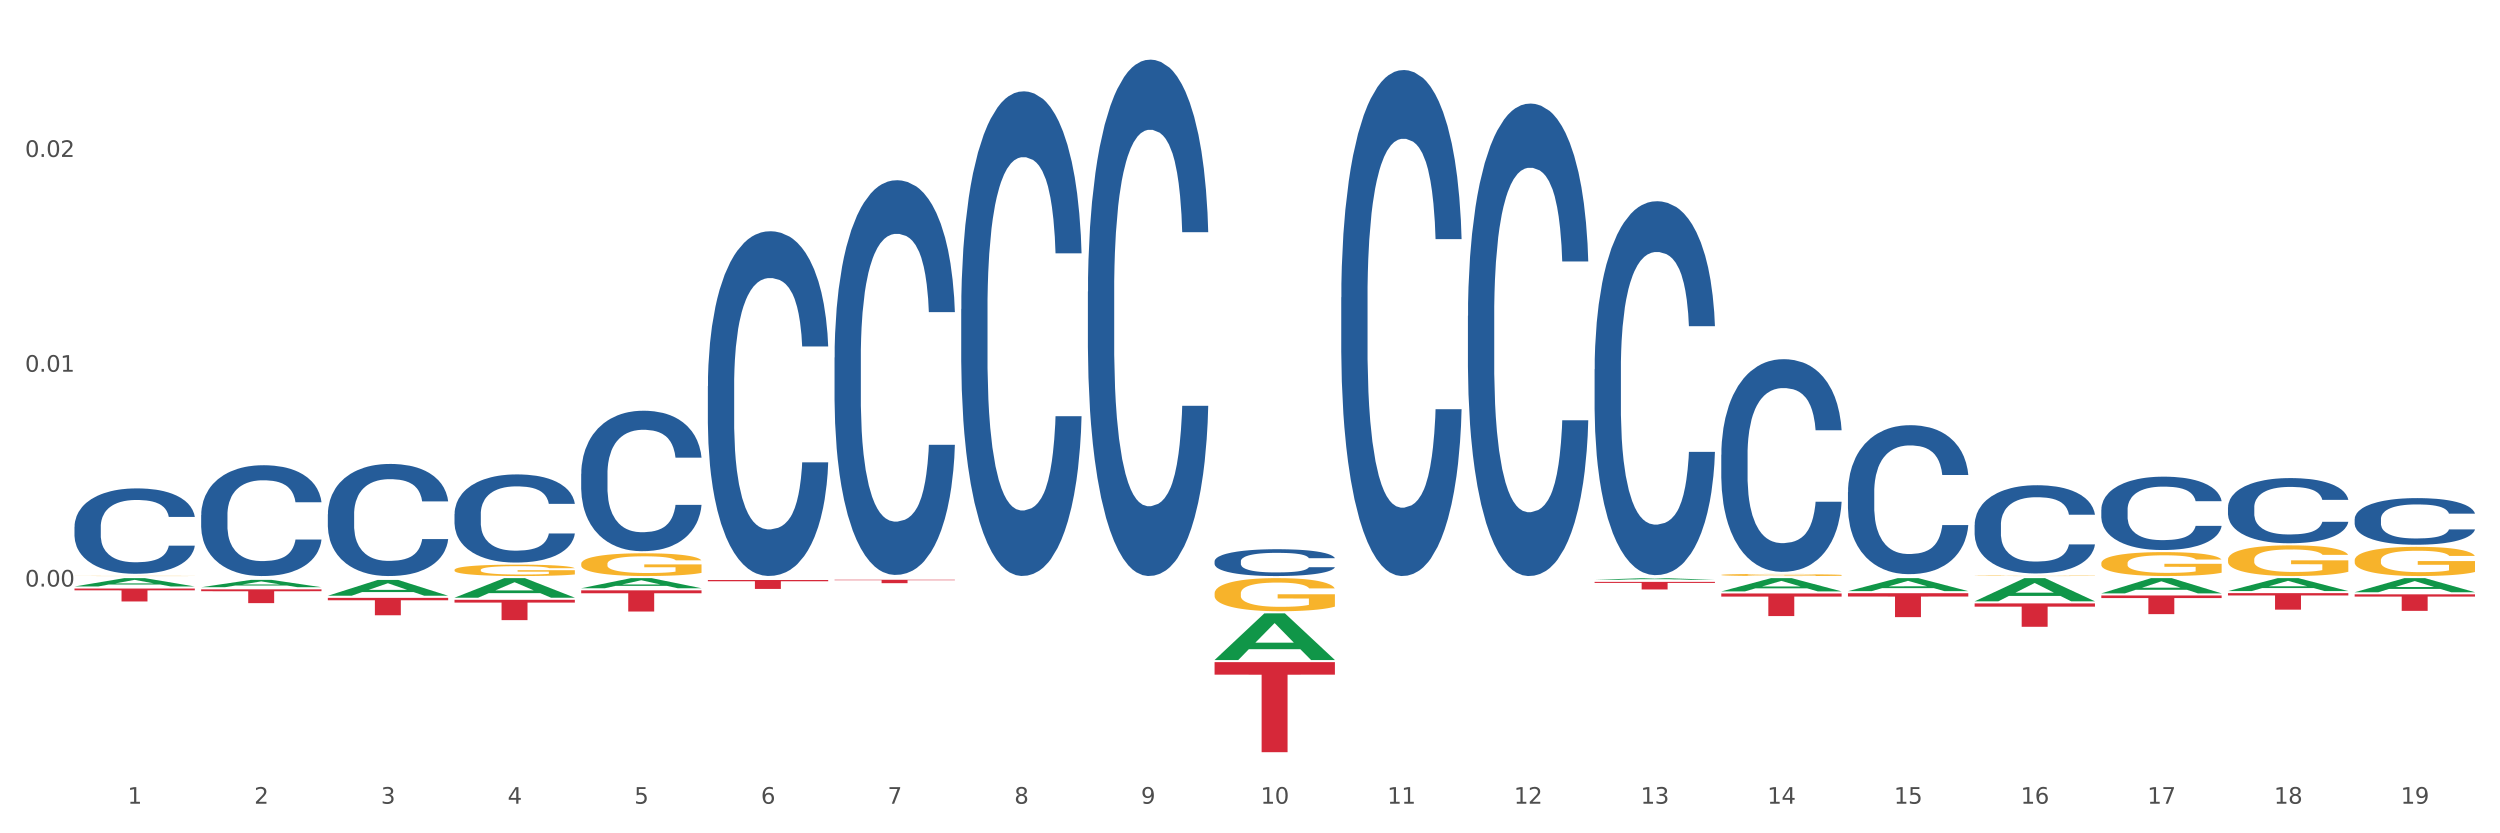 <?xml version="1.0" encoding="utf-8" standalone="no"?>
<!DOCTYPE svg PUBLIC "-//W3C//DTD SVG 1.1//EN"
  "http://www.w3.org/Graphics/SVG/1.1/DTD/svg11.dtd">
<svg xmlns:xlink="http://www.w3.org/1999/xlink" width="1080pt" height="360pt" viewBox="0 0 1080 360" xmlns="http://www.w3.org/2000/svg" version="1.1">
 <rect x="0" y="0" width="1080" height="360" fill="#333333" stroke="none"/>
 <defs>
  <style type="text/css">*{stroke-linejoin: round; stroke-linecap: butt}</style>
 </defs>
 <g id="figure_1">
  <g id="patch_1">
   <path d="M 0 360 
L 1080 360 
L 1080 0 
L 0 0 
z
" style="fill: #ffffff; stroke: #ffffff; stroke-linejoin: miter"/>
  </g>
  <g id="axes_1">
   <g id="matplotlib.axis_1">
    <g id="xtick_1">
     <g id="text_1">
      <!-- 1 -->
      <g style="fill: #4d4d4d" transform="translate(55.115 347.204) scale(0.096 -0.096)">
       <defs>
        <path id="DejaVuSans-31" d="M 794 531 
L 1825 531 
L 1825 4091 
L 703 3866 
L 703 4441 
L 1819 4666 
L 2450 4666 
L 2450 531 
L 3481 531 
L 3481 0 
L 794 0 
L 794 531 
z
" transform="scale(0.016)"/>
       </defs>
       <use xlink:href="#DejaVuSans-31"/>
      </g>
     </g>
    </g>
    <g id="xtick_2">
     <g id="text_2">
      <!-- 2 -->
      <g style="fill: #4d4d4d" transform="translate(109.839 347.204) scale(0.096 -0.096)">
       <defs>
        <path id="DejaVuSans-32" d="M 1228 531 
L 3431 531 
L 3431 0 
L 469 0 
L 469 531 
Q 828 903 1448 1529 
Q 2069 2156 2228 2338 
Q 2531 2678 2651 2914 
Q 2772 3150 2772 3378 
Q 2772 3750 2511 3984 
Q 2250 4219 1831 4219 
Q 1534 4219 1204 4116 
Q 875 4013 500 3803 
L 500 4441 
Q 881 4594 1212 4672 
Q 1544 4750 1819 4750 
Q 2544 4750 2975 4387 
Q 3406 4025 3406 3419 
Q 3406 3131 3298 2873 
Q 3191 2616 2906 2266 
Q 2828 2175 2409 1742 
Q 1991 1309 1228 531 
z
" transform="scale(0.016)"/>
       </defs>
       <use xlink:href="#DejaVuSans-32"/>
      </g>
     </g>
    </g>
    <g id="xtick_3">
     <g id="text_3">
      <!-- 3 -->
      <g style="fill: #4d4d4d" transform="translate(164.564 347.204) scale(0.096 -0.096)">
       <defs>
        <path id="DejaVuSans-33" d="M 2597 2516 
Q 3050 2419 3304 2112 
Q 3559 1806 3559 1356 
Q 3559 666 3084 287 
Q 2609 -91 1734 -91 
Q 1441 -91 1130 -33 
Q 819 25 488 141 
L 488 750 
Q 750 597 1062 519 
Q 1375 441 1716 441 
Q 2309 441 2620 675 
Q 2931 909 2931 1356 
Q 2931 1769 2642 2001 
Q 2353 2234 1838 2234 
L 1294 2234 
L 1294 2753 
L 1863 2753 
Q 2328 2753 2575 2939 
Q 2822 3125 2822 3475 
Q 2822 3834 2567 4026 
Q 2313 4219 1838 4219 
Q 1578 4219 1281 4162 
Q 984 4106 628 3988 
L 628 4550 
Q 988 4650 1302 4700 
Q 1616 4750 1894 4750 
Q 2613 4750 3031 4423 
Q 3450 4097 3450 3541 
Q 3450 3153 3228 2886 
Q 3006 2619 2597 2516 
z
" transform="scale(0.016)"/>
       </defs>
       <use xlink:href="#DejaVuSans-33"/>
      </g>
     </g>
    </g>
    <g id="xtick_4">
     <g id="text_4">
      <!-- 4 -->
      <g style="fill: #4d4d4d" transform="translate(219.288 347.204) scale(0.096 -0.096)">
       <defs>
        <path id="DejaVuSans-34" d="M 2419 4116 
L 825 1625 
L 2419 1625 
L 2419 4116 
z
M 2253 4666 
L 3047 4666 
L 3047 1625 
L 3713 1625 
L 3713 1100 
L 3047 1100 
L 3047 0 
L 2419 0 
L 2419 1100 
L 313 1100 
L 313 1709 
L 2253 4666 
z
" transform="scale(0.016)"/>
       </defs>
       <use xlink:href="#DejaVuSans-34"/>
      </g>
     </g>
    </g>
    <g id="xtick_5">
     <g id="text_5">
      <!-- 5 -->
      <g style="fill: #4d4d4d" transform="translate(274.012 347.204) scale(0.096 -0.096)">
       <defs>
        <path id="DejaVuSans-35" d="M 691 4666 
L 3169 4666 
L 3169 4134 
L 1269 4134 
L 1269 2991 
Q 1406 3038 1543 3061 
Q 1681 3084 1819 3084 
Q 2600 3084 3056 2656 
Q 3513 2228 3513 1497 
Q 3513 744 3044 326 
Q 2575 -91 1722 -91 
Q 1428 -91 1123 -41 
Q 819 9 494 109 
L 494 744 
Q 775 591 1075 516 
Q 1375 441 1709 441 
Q 2250 441 2565 725 
Q 2881 1009 2881 1497 
Q 2881 1984 2565 2268 
Q 2250 2553 1709 2553 
Q 1456 2553 1204 2497 
Q 953 2441 691 2322 
L 691 4666 
z
" transform="scale(0.016)"/>
       </defs>
       <use xlink:href="#DejaVuSans-35"/>
      </g>
     </g>
    </g>
    <g id="xtick_6">
     <g id="text_6">
      <!-- 6 -->
      <g style="fill: #4d4d4d" transform="translate(328.736 347.204) scale(0.096 -0.096)">
       <defs>
        <path id="DejaVuSans-36" d="M 2113 2584 
Q 1688 2584 1439 2293 
Q 1191 2003 1191 1497 
Q 1191 994 1439 701 
Q 1688 409 2113 409 
Q 2538 409 2786 701 
Q 3034 994 3034 1497 
Q 3034 2003 2786 2293 
Q 2538 2584 2113 2584 
z
M 3366 4563 
L 3366 3988 
Q 3128 4100 2886 4159 
Q 2644 4219 2406 4219 
Q 1781 4219 1451 3797 
Q 1122 3375 1075 2522 
Q 1259 2794 1537 2939 
Q 1816 3084 2150 3084 
Q 2853 3084 3261 2657 
Q 3669 2231 3669 1497 
Q 3669 778 3244 343 
Q 2819 -91 2113 -91 
Q 1303 -91 875 529 
Q 447 1150 447 2328 
Q 447 3434 972 4092 
Q 1497 4750 2381 4750 
Q 2619 4750 2861 4703 
Q 3103 4656 3366 4563 
z
" transform="scale(0.016)"/>
       </defs>
       <use xlink:href="#DejaVuSans-36"/>
      </g>
     </g>
    </g>
    <g id="xtick_7">
     <g id="text_7">
      <!-- 7 -->
      <g style="fill: #4d4d4d" transform="translate(383.461 347.204) scale(0.096 -0.096)">
       <defs>
        <path id="DejaVuSans-37" d="M 525 4666 
L 3525 4666 
L 3525 4397 
L 1831 0 
L 1172 0 
L 2766 4134 
L 525 4134 
L 525 4666 
z
" transform="scale(0.016)"/>
       </defs>
       <use xlink:href="#DejaVuSans-37"/>
      </g>
     </g>
    </g>
    <g id="xtick_8">
     <g id="text_8">
      <!-- 8 -->
      <g style="fill: #4d4d4d" transform="translate(438.185 347.204) scale(0.096 -0.096)">
       <defs>
        <path id="DejaVuSans-38" d="M 2034 2216 
Q 1584 2216 1326 1975 
Q 1069 1734 1069 1313 
Q 1069 891 1326 650 
Q 1584 409 2034 409 
Q 2484 409 2743 651 
Q 3003 894 3003 1313 
Q 3003 1734 2745 1975 
Q 2488 2216 2034 2216 
z
M 1403 2484 
Q 997 2584 770 2862 
Q 544 3141 544 3541 
Q 544 4100 942 4425 
Q 1341 4750 2034 4750 
Q 2731 4750 3128 4425 
Q 3525 4100 3525 3541 
Q 3525 3141 3298 2862 
Q 3072 2584 2669 2484 
Q 3125 2378 3379 2068 
Q 3634 1759 3634 1313 
Q 3634 634 3220 271 
Q 2806 -91 2034 -91 
Q 1263 -91 848 271 
Q 434 634 434 1313 
Q 434 1759 690 2068 
Q 947 2378 1403 2484 
z
M 1172 3481 
Q 1172 3119 1398 2916 
Q 1625 2713 2034 2713 
Q 2441 2713 2670 2916 
Q 2900 3119 2900 3481 
Q 2900 3844 2670 4047 
Q 2441 4250 2034 4250 
Q 1625 4250 1398 4047 
Q 1172 3844 1172 3481 
z
" transform="scale(0.016)"/>
       </defs>
       <use xlink:href="#DejaVuSans-38"/>
      </g>
     </g>
    </g>
    <g id="xtick_9">
     <g id="text_9">
      <!-- 9 -->
      <g style="fill: #4d4d4d" transform="translate(492.909 347.204) scale(0.096 -0.096)">
       <defs>
        <path id="DejaVuSans-39" d="M 703 97 
L 703 672 
Q 941 559 1184 500 
Q 1428 441 1663 441 
Q 2288 441 2617 861 
Q 2947 1281 2994 2138 
Q 2813 1869 2534 1725 
Q 2256 1581 1919 1581 
Q 1219 1581 811 2004 
Q 403 2428 403 3163 
Q 403 3881 828 4315 
Q 1253 4750 1959 4750 
Q 2769 4750 3195 4129 
Q 3622 3509 3622 2328 
Q 3622 1225 3098 567 
Q 2575 -91 1691 -91 
Q 1453 -91 1209 -44 
Q 966 3 703 97 
z
M 1959 2075 
Q 2384 2075 2632 2365 
Q 2881 2656 2881 3163 
Q 2881 3666 2632 3958 
Q 2384 4250 1959 4250 
Q 1534 4250 1286 3958 
Q 1038 3666 1038 3163 
Q 1038 2656 1286 2365 
Q 1534 2075 1959 2075 
z
" transform="scale(0.016)"/>
       </defs>
       <use xlink:href="#DejaVuSans-39"/>
      </g>
     </g>
    </g>
    <g id="xtick_10">
     <g id="text_10">
      <!-- 10 -->
      <g style="fill: #4d4d4d" transform="translate(544.58 347.204) scale(0.096 -0.096)">
       <defs>
        <path id="DejaVuSans-30" d="M 2034 4250 
Q 1547 4250 1301 3770 
Q 1056 3291 1056 2328 
Q 1056 1369 1301 889 
Q 1547 409 2034 409 
Q 2525 409 2770 889 
Q 3016 1369 3016 2328 
Q 3016 3291 2770 3770 
Q 2525 4250 2034 4250 
z
M 2034 4750 
Q 2819 4750 3233 4129 
Q 3647 3509 3647 2328 
Q 3647 1150 3233 529 
Q 2819 -91 2034 -91 
Q 1250 -91 836 529 
Q 422 1150 422 2328 
Q 422 3509 836 4129 
Q 1250 4750 2034 4750 
z
" transform="scale(0.016)"/>
       </defs>
       <use xlink:href="#DejaVuSans-31"/>
       <use xlink:href="#DejaVuSans-30" transform="translate(63.623 0)"/>
      </g>
     </g>
    </g>
    <g id="xtick_11">
     <g id="text_11">
      <!-- 11 -->
      <g style="fill: #4d4d4d" transform="translate(599.304 347.204) scale(0.096 -0.096)">
       <use xlink:href="#DejaVuSans-31"/>
       <use xlink:href="#DejaVuSans-31" transform="translate(63.623 0)"/>
      </g>
     </g>
    </g>
    <g id="xtick_12">
     <g id="text_12">
      <!-- 12 -->
      <g style="fill: #4d4d4d" transform="translate(654.028 347.204) scale(0.096 -0.096)">
       <use xlink:href="#DejaVuSans-31"/>
       <use xlink:href="#DejaVuSans-32" transform="translate(63.623 0)"/>
      </g>
     </g>
    </g>
    <g id="xtick_13">
     <g id="text_13">
      <!-- 13 -->
      <g style="fill: #4d4d4d" transform="translate(708.752 347.204) scale(0.096 -0.096)">
       <use xlink:href="#DejaVuSans-31"/>
       <use xlink:href="#DejaVuSans-33" transform="translate(63.623 0)"/>
      </g>
     </g>
    </g>
    <g id="xtick_14">
     <g id="text_14">
      <!-- 14 -->
      <g style="fill: #4d4d4d" transform="translate(763.477 347.204) scale(0.096 -0.096)">
       <use xlink:href="#DejaVuSans-31"/>
       <use xlink:href="#DejaVuSans-34" transform="translate(63.623 0)"/>
      </g>
     </g>
    </g>
    <g id="xtick_15">
     <g id="text_15">
      <!-- 15 -->
      <g style="fill: #4d4d4d" transform="translate(818.201 347.204) scale(0.096 -0.096)">
       <use xlink:href="#DejaVuSans-31"/>
       <use xlink:href="#DejaVuSans-35" transform="translate(63.623 0)"/>
      </g>
     </g>
    </g>
    <g id="xtick_16">
     <g id="text_16">
      <!-- 16 -->
      <g style="fill: #4d4d4d" transform="translate(872.925 347.204) scale(0.096 -0.096)">
       <use xlink:href="#DejaVuSans-31"/>
       <use xlink:href="#DejaVuSans-36" transform="translate(63.623 0)"/>
      </g>
     </g>
    </g>
    <g id="xtick_17">
     <g id="text_17">
      <!-- 17 -->
      <g style="fill: #4d4d4d" transform="translate(927.649 347.204) scale(0.096 -0.096)">
       <use xlink:href="#DejaVuSans-31"/>
       <use xlink:href="#DejaVuSans-37" transform="translate(63.623 0)"/>
      </g>
     </g>
    </g>
    <g id="xtick_18">
     <g id="text_18">
      <!-- 18 -->
      <g style="fill: #4d4d4d" transform="translate(982.374 347.204) scale(0.096 -0.096)">
       <use xlink:href="#DejaVuSans-31"/>
       <use xlink:href="#DejaVuSans-38" transform="translate(63.623 0)"/>
      </g>
     </g>
    </g>
    <g id="xtick_19">
     <g id="text_19">
      <!-- 19 -->
      <g style="fill: #4d4d4d" transform="translate(1037.098 347.204) scale(0.096 -0.096)">
       <use xlink:href="#DejaVuSans-31"/>
       <use xlink:href="#DejaVuSans-39" transform="translate(63.623 0)"/>
      </g>
     </g>
    </g>
    <g id="xtick_20"/>
    <g id="xtick_21"/>
    <g id="xtick_22"/>
    <g id="xtick_23"/>
    <g id="xtick_24"/>
    <g id="xtick_25"/>
    <g id="xtick_26"/>
    <g id="xtick_27"/>
    <g id="xtick_28"/>
    <g id="xtick_29"/>
    <g id="xtick_30"/>
    <g id="xtick_31"/>
    <g id="xtick_32"/>
    <g id="xtick_33"/>
    <g id="xtick_34"/>
    <g id="xtick_35"/>
    <g id="xtick_36"/>
    <g id="xtick_37"/>
   </g>
   <g id="matplotlib.axis_2">
    <g id="ytick_1">
     <g id="text_20">
      <!-- 0.00 -->
      <g style="fill: #4d4d4d" transform="translate(10.8 253.396) scale(0.096 -0.096)">
       <defs>
        <path id="DejaVuSans-2e" d="M 684 794 
L 1344 794 
L 1344 0 
L 684 0 
L 684 794 
z
" transform="scale(0.016)"/>
       </defs>
       <use xlink:href="#DejaVuSans-30"/>
       <use xlink:href="#DejaVuSans-2e" transform="translate(63.623 0)"/>
       <use xlink:href="#DejaVuSans-30" transform="translate(95.41 0)"/>
       <use xlink:href="#DejaVuSans-30" transform="translate(159.033 0)"/>
      </g>
     </g>
    </g>
    <g id="ytick_2">
     <g id="text_21">
      <!-- 0.01 -->
      <g style="fill: #4d4d4d" transform="translate(10.8 160.594) scale(0.096 -0.096)">
       <use xlink:href="#DejaVuSans-30"/>
       <use xlink:href="#DejaVuSans-2e" transform="translate(63.623 0)"/>
       <use xlink:href="#DejaVuSans-30" transform="translate(95.41 0)"/>
       <use xlink:href="#DejaVuSans-31" transform="translate(159.033 0)"/>
      </g>
     </g>
    </g>
    <g id="ytick_3">
     <g id="text_22">
      <!-- 0.02 -->
      <g style="fill: #4d4d4d" transform="translate(10.8 67.792) scale(0.096 -0.096)">
       <use xlink:href="#DejaVuSans-30"/>
       <use xlink:href="#DejaVuSans-2e" transform="translate(63.623 0)"/>
       <use xlink:href="#DejaVuSans-30" transform="translate(95.41 0)"/>
       <use xlink:href="#DejaVuSans-32" transform="translate(159.033 0)"/>
      </g>
     </g>
    </g>
    <g id="ytick_4"/>
    <g id="ytick_5"/>
    <g id="ytick_6"/>
    <g id="ytick_7"/>
   </g>
   <g id="PolyCollection_1">
    <path d="M 32.175 253.355 
L 32.229 253.352 
L 53.667 249.753 
L 62.564 249.749 
L 84.163 253.362 
L 73.873 253.362 
L 69.21 252.521 
L 47.075 252.521 
L 46.914 252.534 
L 42.412 253.362 
L 32.175 253.362 
L 32.175 253.355 
L 49.862 252.018 
L 66.423 252.015 
L 58.223 250.519 
L 58.115 250.512 
L 58.008 250.523 
L 49.808 252.015 
L 49.862 252.018 
L 32.175 253.355 
z
" clip-path="url(#pef296be6c8)" style="fill: #109648"/>
    <path d="M 524.693 242.469 
L 524.755 242.458 
L 524.755 242.162 
L 524.939 241.759 
L 525.615 241.018 
L 526.476 240.457 
L 527.95 239.8 
L 528.749 239.525 
L 529.794 239.218 
L 531.945 238.72 
L 534.403 238.297 
L 536.123 238.064 
L 537.414 237.916 
L 540.302 237.651 
L 541.961 237.535 
L 543.682 237.439 
L 545.157 237.376 
L 547.615 237.302 
L 549.581 237.27 
L 551.855 237.259 
L 553.76 237.27 
L 556.28 237.312 
L 559.967 237.439 
L 561.38 237.513 
L 563.285 237.64 
L 565.252 237.81 
L 566.849 237.979 
L 568.693 238.223 
L 570.598 238.54 
L 572.441 238.943 
L 573.732 239.313 
L 574.777 239.705 
L 575.698 240.182 
L 576.374 240.7 
L 576.682 241.135 
L 565.436 241.135 
L 565.129 240.743 
L 564.514 240.319 
L 563.9 240.033 
L 563.224 239.8 
L 562.179 239.536 
L 561.257 239.366 
L 559.721 239.165 
L 558.307 239.038 
L 557.14 238.964 
L 555.727 238.9 
L 552.715 238.837 
L 550.565 238.837 
L 549.213 238.858 
L 547.553 238.911 
L 546.14 238.985 
L 544.481 239.112 
L 543.19 239.25 
L 541.9 239.43 
L 541.163 239.557 
L 540.056 239.79 
L 539.319 239.98 
L 538.336 240.309 
L 537.783 240.542 
L 536.799 241.145 
L 536.369 241.59 
L 536.185 241.897 
L 536.062 242.236 
L 536.062 243.887 
L 536.431 244.629 
L 536.738 244.946 
L 537.23 245.306 
L 538.151 245.772 
L 539.503 246.227 
L 540.917 246.556 
L 542.084 246.757 
L 543.19 246.905 
L 544.297 247.022 
L 545.648 247.127 
L 546.755 247.191 
L 548.414 247.254 
L 550.38 247.286 
L 551.917 247.286 
L 555.051 247.233 
L 556.464 247.18 
L 557.816 247.106 
L 559.291 246.99 
L 560.458 246.863 
L 561.134 246.767 
L 562.24 246.566 
L 563.101 246.354 
L 563.838 246.111 
L 564.33 245.899 
L 564.883 245.582 
L 565.313 245.222 
L 565.436 245.031 
L 576.682 245.031 
L 576.436 245.412 
L 576.006 245.783 
L 575.145 246.28 
L 574.469 246.566 
L 573.425 246.916 
L 572.318 247.212 
L 570.782 247.54 
L 569.369 247.784 
L 567.894 247.996 
L 566.296 248.186 
L 563.408 248.451 
L 562.363 248.525 
L 560.151 248.652 
L 558.43 248.726 
L 555.911 248.8 
L 553.33 248.843 
L 550.626 248.853 
L 548.229 248.832 
L 545.587 248.769 
L 543.928 248.705 
L 542.084 248.61 
L 539.933 248.461 
L 537.906 248.281 
L 536.001 248.07 
L 534.218 247.826 
L 532.559 247.551 
L 530.408 247.096 
L 528.811 246.651 
L 527.643 246.238 
L 526.844 245.889 
L 526.045 245.444 
L 525.615 245.137 
L 524.939 244.396 
L 524.693 243.707 
L 524.693 242.469 
z
" clip-path="url(#pef296be6c8)" style="fill: #255c99"/>
    <path d="M 469.969 125.994 
L 470.031 125.79 
L 470.031 120.086 
L 470.215 112.344 
L 470.891 98.083 
L 471.751 87.286 
L 473.226 74.654 
L 474.025 69.358 
L 475.07 63.449 
L 477.22 53.874 
L 479.679 45.725 
L 481.399 41.243 
L 482.69 38.391 
L 485.578 33.297 
L 487.237 31.056 
L 488.958 29.223 
L 490.433 28.001 
L 492.891 26.574 
L 494.857 25.963 
L 497.131 25.759 
L 499.036 25.963 
L 501.555 26.778 
L 505.242 29.223 
L 506.656 30.649 
L 508.561 33.094 
L 510.527 36.353 
L 512.125 39.613 
L 513.969 44.299 
L 515.874 50.411 
L 517.717 58.152 
L 519.008 65.283 
L 520.052 72.821 
L 520.974 81.989 
L 521.65 91.971 
L 521.957 100.324 
L 510.712 100.324 
L 510.404 92.786 
L 509.79 84.637 
L 509.175 79.136 
L 508.499 74.654 
L 507.455 69.561 
L 506.533 66.302 
L 504.997 62.431 
L 503.583 59.986 
L 502.416 58.56 
L 501.002 57.337 
L 497.991 56.115 
L 495.84 56.115 
L 494.488 56.523 
L 492.829 57.541 
L 491.416 58.967 
L 489.757 61.412 
L 488.466 64.061 
L 487.176 67.524 
L 486.438 69.969 
L 485.332 74.451 
L 484.595 78.118 
L 483.611 84.433 
L 483.058 88.915 
L 482.075 100.528 
L 481.645 109.085 
L 481.461 114.993 
L 481.338 121.512 
L 481.338 153.294 
L 481.706 167.555 
L 482.014 173.667 
L 482.505 180.594 
L 483.427 189.558 
L 484.779 198.318 
L 486.192 204.634 
L 487.36 208.504 
L 488.466 211.357 
L 489.572 213.598 
L 490.924 215.635 
L 492.03 216.857 
L 493.69 218.08 
L 495.656 218.691 
L 497.192 218.691 
L 500.326 217.672 
L 501.74 216.654 
L 503.092 215.227 
L 504.566 212.986 
L 505.734 210.542 
L 506.41 208.708 
L 507.516 204.837 
L 508.376 200.763 
L 509.114 196.077 
L 509.605 192.002 
L 510.159 185.89 
L 510.589 178.964 
L 510.712 175.297 
L 521.957 175.297 
L 521.711 182.631 
L 521.281 189.761 
L 520.421 199.337 
L 519.745 204.837 
L 518.7 211.56 
L 517.594 217.265 
L 516.058 223.58 
L 514.645 228.266 
L 513.17 232.341 
L 511.572 236.008 
L 508.684 241.101 
L 507.639 242.527 
L 505.427 244.972 
L 503.706 246.398 
L 501.187 247.824 
L 498.606 248.639 
L 495.902 248.843 
L 493.505 248.435 
L 490.863 247.213 
L 489.204 245.991 
L 487.36 244.157 
L 485.209 241.305 
L 483.181 237.841 
L 481.276 233.767 
L 479.494 229.081 
L 477.835 223.784 
L 475.684 215.024 
L 474.086 206.467 
L 472.919 198.522 
L 472.12 191.799 
L 471.321 183.242 
L 470.891 177.334 
L 470.215 163.073 
L 469.969 149.83 
L 469.969 125.994 
z
" clip-path="url(#pef296be6c8)" style="fill: #255c99"/>
    <path d="M 415.245 133.526 
L 415.306 133.335 
L 415.306 127.981 
L 415.491 120.715 
L 416.167 107.33 
L 417.027 97.196 
L 418.502 85.341 
L 419.301 80.369 
L 420.345 74.824 
L 422.496 65.837 
L 424.954 58.189 
L 426.675 53.982 
L 427.965 51.305 
L 430.854 46.525 
L 432.513 44.421 
L 434.233 42.7 
L 435.708 41.553 
L 438.166 40.215 
L 440.133 39.641 
L 442.407 39.45 
L 444.312 39.641 
L 446.831 40.406 
L 450.518 42.7 
L 451.932 44.039 
L 453.837 46.333 
L 455.803 49.393 
L 457.401 52.452 
L 459.244 56.85 
L 461.149 62.586 
L 462.993 69.852 
L 464.283 76.545 
L 465.328 83.62 
L 466.25 92.224 
L 466.926 101.594 
L 467.233 109.433 
L 455.987 109.433 
L 455.68 102.358 
L 455.066 94.71 
L 454.451 89.547 
L 453.775 85.341 
L 452.73 80.56 
L 451.809 77.501 
L 450.272 73.868 
L 448.859 71.573 
L 447.691 70.235 
L 446.278 69.088 
L 443.267 67.94 
L 441.116 67.94 
L 439.764 68.323 
L 438.105 69.279 
L 436.692 70.617 
L 435.032 72.912 
L 433.742 75.398 
L 432.451 78.648 
L 431.714 80.943 
L 430.608 85.149 
L 429.87 88.591 
L 428.887 94.519 
L 428.334 98.725 
L 427.351 109.625 
L 426.921 117.655 
L 426.736 123.201 
L 426.613 129.319 
L 426.613 159.148 
L 426.982 172.533 
L 427.289 178.27 
L 427.781 184.771 
L 428.703 193.184 
L 430.055 201.406 
L 431.468 207.334 
L 432.636 210.967 
L 433.742 213.644 
L 434.848 215.747 
L 436.2 217.659 
L 437.306 218.807 
L 438.965 219.954 
L 440.932 220.527 
L 442.468 220.527 
L 445.602 219.571 
L 447.015 218.615 
L 448.367 217.277 
L 449.842 215.173 
L 451.01 212.879 
L 451.686 211.158 
L 452.792 207.525 
L 453.652 203.701 
L 454.39 199.303 
L 454.881 195.479 
L 455.434 189.742 
L 455.864 183.241 
L 455.987 179.799 
L 467.233 179.799 
L 466.987 186.683 
L 466.557 193.375 
L 465.697 202.362 
L 465.021 207.525 
L 463.976 213.835 
L 462.87 219.189 
L 461.334 225.117 
L 459.92 229.514 
L 458.445 233.339 
L 456.848 236.78 
L 453.959 241.561 
L 452.915 242.899 
L 450.702 245.194 
L 448.982 246.532 
L 446.462 247.871 
L 443.881 248.636 
L 441.178 248.827 
L 438.781 248.444 
L 436.138 247.297 
L 434.479 246.15 
L 432.636 244.429 
L 430.485 241.752 
L 428.457 238.501 
L 426.552 234.677 
L 424.77 230.279 
L 423.111 225.308 
L 420.96 217.086 
L 419.362 209.055 
L 418.195 201.597 
L 417.396 195.287 
L 416.597 187.257 
L 416.167 181.711 
L 415.491 168.327 
L 415.245 155.898 
L 415.245 133.526 
z
" clip-path="url(#pef296be6c8)" style="fill: #255c99"/>
    <path d="M 360.521 154.468 
L 360.582 154.313 
L 360.582 149.952 
L 360.766 144.035 
L 361.442 133.134 
L 362.303 124.881 
L 363.778 115.225 
L 364.576 111.177 
L 365.621 106.661 
L 367.772 99.341 
L 370.23 93.112 
L 371.951 89.686 
L 373.241 87.506 
L 376.129 83.613 
L 377.789 81.9 
L 379.509 80.499 
L 380.984 79.564 
L 383.442 78.474 
L 385.409 78.007 
L 387.682 77.851 
L 389.587 78.007 
L 392.107 78.63 
L 395.794 80.499 
L 397.207 81.589 
L 399.112 83.457 
L 401.079 85.949 
L 402.676 88.441 
L 404.52 92.022 
L 406.425 96.694 
L 408.269 102.612 
L 409.559 108.062 
L 410.604 113.824 
L 411.525 120.832 
L 412.201 128.462 
L 412.509 134.847 
L 401.263 134.847 
L 400.956 129.085 
L 400.341 122.856 
L 399.727 118.651 
L 399.051 115.225 
L 398.006 111.332 
L 397.084 108.841 
L 395.548 105.882 
L 394.135 104.013 
L 392.967 102.923 
L 391.554 101.989 
L 388.543 101.054 
L 386.392 101.054 
L 385.04 101.366 
L 383.381 102.144 
L 381.967 103.235 
L 380.308 105.103 
L 379.018 107.128 
L 377.727 109.775 
L 376.99 111.644 
L 375.884 115.07 
L 375.146 117.873 
L 374.163 122.7 
L 373.61 126.126 
L 372.627 135.003 
L 372.196 141.543 
L 372.012 146.059 
L 371.889 151.043 
L 371.889 175.336 
L 372.258 186.237 
L 372.565 190.908 
L 373.057 196.203 
L 373.979 203.055 
L 375.33 209.751 
L 376.744 214.579 
L 377.911 217.538 
L 379.018 219.718 
L 380.124 221.431 
L 381.476 222.988 
L 382.582 223.922 
L 384.241 224.857 
L 386.207 225.324 
L 387.744 225.324 
L 390.878 224.545 
L 392.291 223.767 
L 393.643 222.677 
L 395.118 220.964 
L 396.285 219.095 
L 396.961 217.693 
L 398.068 214.734 
L 398.928 211.62 
L 399.665 208.038 
L 400.157 204.924 
L 400.71 200.252 
L 401.14 194.957 
L 401.263 192.154 
L 412.509 192.154 
L 412.263 197.76 
L 411.833 203.211 
L 410.972 210.53 
L 410.296 214.734 
L 409.252 219.873 
L 408.146 224.234 
L 406.609 229.061 
L 405.196 232.643 
L 403.721 235.758 
L 402.123 238.561 
L 399.235 242.454 
L 398.19 243.544 
L 395.978 245.413 
L 394.258 246.503 
L 391.738 247.593 
L 389.157 248.216 
L 386.453 248.371 
L 384.057 248.06 
L 381.414 247.126 
L 379.755 246.191 
L 377.911 244.79 
L 375.761 242.609 
L 373.733 239.962 
L 371.828 236.848 
L 370.046 233.266 
L 368.386 229.217 
L 366.236 222.521 
L 364.638 215.98 
L 363.47 209.907 
L 362.671 204.768 
L 361.873 198.228 
L 361.442 193.711 
L 360.766 182.811 
L 360.521 172.688 
L 360.521 154.468 
z
" clip-path="url(#pef296be6c8)" style="fill: #255c99"/>
    <path d="M 305.796 166.808 
L 305.858 166.672 
L 305.858 162.863 
L 306.042 157.695 
L 306.718 148.175 
L 307.578 140.966 
L 309.053 132.534 
L 309.852 128.998 
L 310.897 125.054 
L 313.048 118.661 
L 315.506 113.221 
L 317.226 110.229 
L 318.517 108.325 
L 321.405 104.925 
L 323.064 103.429 
L 324.785 102.204 
L 326.26 101.388 
L 328.718 100.436 
L 330.684 100.028 
L 332.958 99.892 
L 334.863 100.028 
L 337.382 100.572 
L 341.07 102.204 
L 342.483 103.157 
L 344.388 104.789 
L 346.354 106.965 
L 347.952 109.141 
L 349.796 112.269 
L 351.701 116.349 
L 353.544 121.517 
L 354.835 126.278 
L 355.879 131.31 
L 356.801 137.43 
L 357.477 144.095 
L 357.784 149.671 
L 346.539 149.671 
L 346.232 144.639 
L 345.617 139.198 
L 345.002 135.526 
L 344.327 132.534 
L 343.282 129.134 
L 342.36 126.958 
L 340.824 124.374 
L 339.41 122.741 
L 338.243 121.789 
L 336.829 120.973 
L 333.818 120.157 
L 331.667 120.157 
L 330.316 120.429 
L 328.656 121.109 
L 327.243 122.061 
L 325.584 123.694 
L 324.293 125.462 
L 323.003 127.774 
L 322.265 129.406 
L 321.159 132.398 
L 320.422 134.846 
L 319.439 139.062 
L 318.886 142.054 
L 317.902 149.807 
L 317.472 155.519 
L 317.288 159.463 
L 317.165 163.815 
L 317.165 185.033 
L 317.534 194.553 
L 317.841 198.633 
L 318.332 203.257 
L 319.254 209.242 
L 320.606 215.09 
L 322.02 219.306 
L 323.187 221.89 
L 324.293 223.794 
L 325.399 225.29 
L 326.751 226.651 
L 327.857 227.467 
L 329.517 228.283 
L 331.483 228.691 
L 333.019 228.691 
L 336.153 228.011 
L 337.567 227.331 
L 338.919 226.379 
L 340.394 224.882 
L 341.561 223.25 
L 342.237 222.026 
L 343.343 219.442 
L 344.204 216.722 
L 344.941 213.594 
L 345.433 210.874 
L 345.986 206.794 
L 346.416 202.169 
L 346.539 199.721 
L 357.784 199.721 
L 357.539 204.617 
L 357.108 209.378 
L 356.248 215.77 
L 355.572 219.442 
L 354.527 223.93 
L 353.421 227.739 
L 351.885 231.955 
L 350.472 235.083 
L 348.997 237.803 
L 347.399 240.251 
L 344.511 243.651 
L 343.466 244.603 
L 341.254 246.236 
L 339.533 247.188 
L 337.014 248.14 
L 334.433 248.684 
L 331.729 248.82 
L 329.332 248.548 
L 326.69 247.732 
L 325.031 246.916 
L 323.187 245.691 
L 321.036 243.787 
L 319.008 241.475 
L 317.103 238.755 
L 315.321 235.627 
L 313.662 232.091 
L 311.511 226.243 
L 309.914 220.53 
L 308.746 215.226 
L 307.947 210.738 
L 307.148 205.025 
L 306.718 201.081 
L 306.042 191.561 
L 305.796 182.72 
L 305.796 166.808 
z
" clip-path="url(#pef296be6c8)" style="fill: #255c99"/>
    <path d="M 251.072 204.698 
L 251.134 204.643 
L 251.134 203.091 
L 251.318 200.985 
L 251.994 197.105 
L 252.854 194.168 
L 254.329 190.731 
L 255.128 189.29 
L 256.173 187.683 
L 258.323 185.078 
L 260.781 182.861 
L 262.502 181.642 
L 263.793 180.866 
L 266.681 179.48 
L 268.34 178.871 
L 270.061 178.372 
L 271.535 178.039 
L 273.994 177.651 
L 275.96 177.485 
L 278.234 177.43 
L 280.139 177.485 
L 282.658 177.707 
L 286.345 178.372 
L 287.759 178.76 
L 289.664 179.425 
L 291.63 180.312 
L 293.228 181.199 
L 295.071 182.473 
L 296.976 184.136 
L 298.82 186.242 
L 300.11 188.182 
L 301.155 190.233 
L 302.077 192.727 
L 302.753 195.442 
L 303.06 197.715 
L 291.815 197.715 
L 291.507 195.664 
L 290.893 193.447 
L 290.278 191.951 
L 289.602 190.731 
L 288.558 189.346 
L 287.636 188.459 
L 286.1 187.406 
L 284.686 186.741 
L 283.519 186.353 
L 282.105 186.02 
L 279.094 185.688 
L 276.943 185.688 
L 275.591 185.799 
L 273.932 186.076 
L 272.519 186.464 
L 270.86 187.129 
L 269.569 187.849 
L 268.279 188.792 
L 267.541 189.457 
L 266.435 190.676 
L 265.698 191.674 
L 264.714 193.392 
L 264.161 194.611 
L 263.178 197.77 
L 262.748 200.098 
L 262.564 201.705 
L 262.441 203.479 
L 262.441 212.125 
L 262.809 216.005 
L 263.117 217.667 
L 263.608 219.552 
L 264.53 221.99 
L 265.882 224.374 
L 267.295 226.092 
L 268.463 227.145 
L 269.569 227.921 
L 270.675 228.53 
L 272.027 229.085 
L 273.133 229.417 
L 274.792 229.75 
L 276.759 229.916 
L 278.295 229.916 
L 281.429 229.639 
L 282.843 229.362 
L 284.195 228.974 
L 285.669 228.364 
L 286.837 227.699 
L 287.513 227.2 
L 288.619 226.147 
L 289.479 225.039 
L 290.217 223.764 
L 290.708 222.655 
L 291.261 220.993 
L 291.692 219.108 
L 291.815 218.111 
L 303.06 218.111 
L 302.814 220.106 
L 302.384 222.046 
L 301.524 224.651 
L 300.848 226.147 
L 299.803 227.976 
L 298.697 229.528 
L 297.161 231.246 
L 295.747 232.521 
L 294.273 233.629 
L 292.675 234.627 
L 289.787 236.012 
L 288.742 236.4 
L 286.53 237.066 
L 284.809 237.454 
L 282.29 237.841 
L 279.709 238.063 
L 277.005 238.119 
L 274.608 238.008 
L 271.966 237.675 
L 270.306 237.343 
L 268.463 236.844 
L 266.312 236.068 
L 264.284 235.126 
L 262.379 234.017 
L 260.597 232.742 
L 258.938 231.301 
L 256.787 228.918 
L 255.189 226.59 
L 254.022 224.429 
L 253.223 222.6 
L 252.424 220.272 
L 251.994 218.665 
L 251.318 214.785 
L 251.072 211.183 
L 251.072 204.698 
z
" clip-path="url(#pef296be6c8)" style="fill: #255c99"/>
    <path d="M 32.175 248.814 
L 32.236 248.814 
L 32.236 248.811 
L 32.359 248.809 
L 32.973 248.804 
L 33.894 248.8 
L 34.569 248.798 
L 35.244 248.796 
L 36.042 248.794 
L 37.024 248.793 
L 38.804 248.79 
L 39.909 248.788 
L 41.259 248.787 
L 43.714 248.785 
L 45.494 248.784 
L 47.336 248.783 
L 50.343 248.781 
L 52.307 248.781 
L 54.394 248.78 
L 56.911 248.78 
L 58.814 248.78 
L 62.987 248.78 
L 66.547 248.781 
L 68.266 248.781 
L 70.476 248.782 
L 71.642 248.783 
L 73.544 248.784 
L 75.509 248.785 
L 76.859 248.786 
L 78.884 248.789 
L 80.419 248.791 
L 81.831 248.794 
L 82.567 248.796 
L 83.12 248.797 
L 83.611 248.8 
L 84.102 248.803 
L 73.053 248.803 
L 72.624 248.8 
L 71.949 248.798 
L 70.967 248.796 
L 70.107 248.795 
L 68.634 248.793 
L 67.284 248.792 
L 65.872 248.791 
L 64.153 248.791 
L 62.803 248.79 
L 60.9 248.79 
L 57.156 248.79 
L 54.64 248.791 
L 52.921 248.791 
L 51.816 248.792 
L 50.834 248.793 
L 49.729 248.793 
L 48.44 248.795 
L 47.52 248.796 
L 46.599 248.798 
L 45.863 248.799 
L 45.187 248.801 
L 44.635 248.803 
L 44.205 248.805 
L 43.837 248.808 
L 43.53 248.812 
L 43.53 248.821 
L 43.653 248.823 
L 43.96 248.826 
L 44.328 248.828 
L 44.942 248.831 
L 45.494 248.832 
L 46.538 248.835 
L 47.704 248.837 
L 48.625 248.838 
L 49.545 248.839 
L 51.141 248.84 
L 52.921 248.842 
L 54.456 248.842 
L 56.542 248.843 
L 57.954 248.843 
L 59.182 248.843 
L 62.189 248.843 
L 64.338 248.843 
L 66.731 248.843 
L 68.573 248.842 
L 70.107 248.841 
L 71.826 248.84 
L 72.931 248.839 
L 72.931 248.825 
L 59.427 248.825 
L 59.427 248.816 
L 84.163 248.816 
L 84.163 248.843 
L 83.12 248.844 
L 81.953 248.846 
L 80.726 248.847 
L 78.884 248.848 
L 76.675 248.85 
L 74.711 248.851 
L 72.624 248.851 
L 70.169 248.852 
L 66.977 248.853 
L 65.013 248.853 
L 62.558 248.853 
L 59.673 248.853 
L 57.156 248.853 
L 54.701 248.853 
L 52.123 248.852 
L 49.607 248.851 
L 47.704 248.85 
L 45.801 248.849 
L 43.776 248.848 
L 42.18 248.847 
L 40.952 248.845 
L 39.602 248.844 
L 38.129 248.842 
L 37.024 248.84 
L 36.042 248.838 
L 34.998 248.836 
L 34.262 248.834 
L 33.525 248.831 
L 33.096 248.829 
L 32.605 248.826 
L 32.236 248.822 
L 32.175 248.814 
z
" clip-path="url(#pef296be6c8)" style="fill: #f7b32b"/>
    <path d="M 141.624 222.182 
L 141.685 222.138 
L 141.685 220.9 
L 141.869 219.219 
L 142.545 216.123 
L 143.406 213.778 
L 144.88 211.036 
L 145.679 209.886 
L 146.724 208.603 
L 148.875 206.525 
L 151.333 204.755 
L 153.054 203.782 
L 154.344 203.163 
L 157.232 202.057 
L 158.891 201.571 
L 160.612 201.173 
L 162.087 200.907 
L 164.545 200.598 
L 166.511 200.465 
L 168.785 200.421 
L 170.69 200.465 
L 173.21 200.642 
L 176.897 201.173 
L 178.31 201.482 
L 180.215 202.013 
L 182.182 202.721 
L 183.779 203.428 
L 185.623 204.446 
L 187.528 205.773 
L 189.371 207.453 
L 190.662 209.002 
L 191.707 210.638 
L 192.628 212.628 
L 193.304 214.796 
L 193.612 216.609 
L 182.366 216.609 
L 182.059 214.973 
L 181.444 213.203 
L 180.83 212.009 
L 180.154 211.036 
L 179.109 209.93 
L 178.187 209.223 
L 176.651 208.382 
L 175.238 207.852 
L 174.07 207.542 
L 172.657 207.277 
L 169.645 207.011 
L 167.495 207.011 
L 166.143 207.1 
L 164.484 207.321 
L 163.07 207.63 
L 161.411 208.161 
L 160.12 208.736 
L 158.83 209.488 
L 158.093 210.019 
L 156.986 210.992 
L 156.249 211.788 
L 155.266 213.159 
L 154.713 214.132 
L 153.73 216.653 
L 153.299 218.511 
L 153.115 219.794 
L 152.992 221.209 
L 152.992 228.109 
L 153.361 231.205 
L 153.668 232.532 
L 154.16 234.036 
L 155.081 235.982 
L 156.433 237.884 
L 157.847 239.255 
L 159.014 240.096 
L 160.12 240.715 
L 161.227 241.201 
L 162.579 241.644 
L 163.685 241.909 
L 165.344 242.174 
L 167.31 242.307 
L 168.847 242.307 
L 171.981 242.086 
L 173.394 241.865 
L 174.746 241.555 
L 176.221 241.069 
L 177.388 240.538 
L 178.064 240.14 
L 179.17 239.299 
L 180.031 238.415 
L 180.768 237.398 
L 181.26 236.513 
L 181.813 235.186 
L 182.243 233.682 
L 182.366 232.886 
L 193.612 232.886 
L 193.366 234.478 
L 192.936 236.026 
L 192.075 238.105 
L 191.399 239.299 
L 190.355 240.759 
L 189.249 241.998 
L 187.712 243.369 
L 186.299 244.386 
L 184.824 245.271 
L 183.226 246.067 
L 180.338 247.172 
L 179.293 247.482 
L 177.081 248.013 
L 175.36 248.322 
L 172.841 248.632 
L 170.26 248.809 
L 167.556 248.853 
L 165.16 248.765 
L 162.517 248.499 
L 160.858 248.234 
L 159.014 247.836 
L 156.864 247.217 
L 154.836 246.465 
L 152.931 245.58 
L 151.149 244.563 
L 149.489 243.413 
L 147.339 241.511 
L 145.741 239.653 
L 144.573 237.928 
L 143.774 236.469 
L 142.975 234.611 
L 142.545 233.328 
L 141.869 230.232 
L 141.624 227.357 
L 141.624 222.182 
z
" clip-path="url(#pef296be6c8)" style="fill: #255c99"/>
    <path d="M 579.418 128.469 
L 579.479 128.27 
L 579.479 122.68 
L 579.664 115.093 
L 580.34 101.118 
L 581.2 90.537 
L 582.675 78.16 
L 583.474 72.969 
L 584.518 67.179 
L 586.669 57.796 
L 589.127 49.811 
L 590.848 45.418 
L 592.138 42.623 
L 595.026 37.632 
L 596.686 35.436 
L 598.406 33.64 
L 599.881 32.442 
L 602.339 31.044 
L 604.306 30.445 
L 606.579 30.246 
L 608.484 30.445 
L 611.004 31.244 
L 614.691 33.64 
L 616.104 35.037 
L 618.009 37.433 
L 619.976 40.627 
L 621.574 43.821 
L 623.417 48.413 
L 625.322 54.402 
L 627.166 61.989 
L 628.456 68.976 
L 629.501 76.363 
L 630.423 85.347 
L 631.099 95.129 
L 631.406 103.314 
L 620.16 103.314 
L 619.853 95.928 
L 619.238 87.942 
L 618.624 82.552 
L 617.948 78.16 
L 616.903 73.169 
L 615.981 69.974 
L 614.445 66.181 
L 613.032 63.785 
L 611.864 62.388 
L 610.451 61.19 
L 607.44 59.992 
L 605.289 59.992 
L 603.937 60.392 
L 602.278 61.39 
L 600.864 62.787 
L 599.205 65.183 
L 597.915 67.778 
L 596.624 71.172 
L 595.887 73.568 
L 594.781 77.96 
L 594.043 81.554 
L 593.06 87.742 
L 592.507 92.135 
L 591.524 103.514 
L 591.094 111.899 
L 590.909 117.689 
L 590.786 124.077 
L 590.786 155.221 
L 591.155 169.196 
L 591.462 175.185 
L 591.954 181.973 
L 592.876 190.758 
L 594.228 199.342 
L 595.641 205.531 
L 596.809 209.324 
L 597.915 212.119 
L 599.021 214.315 
L 600.373 216.312 
L 601.479 217.51 
L 603.138 218.707 
L 605.105 219.306 
L 606.641 219.306 
L 609.775 218.308 
L 611.188 217.31 
L 612.54 215.912 
L 614.015 213.716 
L 615.183 211.321 
L 615.859 209.524 
L 616.965 205.731 
L 617.825 201.738 
L 618.562 197.146 
L 619.054 193.153 
L 619.607 187.164 
L 620.037 180.376 
L 620.16 176.783 
L 631.406 176.783 
L 631.16 183.97 
L 630.73 190.957 
L 629.87 200.34 
L 629.194 205.731 
L 628.149 212.319 
L 627.043 217.909 
L 625.506 224.098 
L 624.093 228.689 
L 622.618 232.682 
L 621.02 236.276 
L 618.132 241.267 
L 617.088 242.664 
L 614.875 245.06 
L 613.155 246.458 
L 610.635 247.855 
L 608.054 248.654 
L 605.35 248.853 
L 602.954 248.454 
L 600.311 247.256 
L 598.652 246.058 
L 596.809 244.261 
L 594.658 241.467 
L 592.63 238.073 
L 590.725 234.08 
L 588.943 229.488 
L 587.284 224.297 
L 585.133 215.713 
L 583.535 207.328 
L 582.367 199.542 
L 581.569 192.954 
L 580.77 184.569 
L 580.34 178.779 
L 579.664 164.804 
L 579.418 151.827 
L 579.418 128.469 
z
" clip-path="url(#pef296be6c8)" style="fill: #255c99"/>
    <path d="M 86.899 222.488 
L 86.961 222.444 
L 86.961 221.22 
L 87.145 219.558 
L 87.821 216.497 
L 88.681 214.18 
L 90.156 211.469 
L 90.955 210.332 
L 92 209.064 
L 94.151 207.009 
L 96.609 205.26 
L 98.329 204.298 
L 99.62 203.686 
L 102.508 202.593 
L 104.167 202.112 
L 105.888 201.719 
L 107.363 201.456 
L 109.821 201.15 
L 111.787 201.019 
L 114.061 200.975 
L 115.966 201.019 
L 118.485 201.194 
L 122.172 201.719 
L 123.586 202.025 
L 125.491 202.549 
L 127.457 203.249 
L 129.055 203.949 
L 130.899 204.954 
L 132.804 206.266 
L 134.647 207.927 
L 135.938 209.458 
L 136.982 211.076 
L 137.904 213.043 
L 138.58 215.186 
L 138.887 216.978 
L 127.642 216.978 
L 127.334 215.361 
L 126.72 213.612 
L 126.105 212.431 
L 125.429 211.469 
L 124.385 210.376 
L 123.463 209.676 
L 121.927 208.846 
L 120.513 208.321 
L 119.346 208.015 
L 117.932 207.753 
L 114.921 207.49 
L 112.77 207.49 
L 111.418 207.578 
L 109.759 207.796 
L 108.346 208.102 
L 106.687 208.627 
L 105.396 209.195 
L 104.106 209.939 
L 103.368 210.463 
L 102.262 211.425 
L 101.525 212.212 
L 100.542 213.568 
L 99.988 214.53 
L 99.005 217.022 
L 98.575 218.858 
L 98.391 220.126 
L 98.268 221.526 
L 98.268 228.347 
L 98.637 231.407 
L 98.944 232.719 
L 99.435 234.206 
L 100.357 236.13 
L 101.709 238.01 
L 103.122 239.365 
L 104.29 240.196 
L 105.396 240.808 
L 106.502 241.289 
L 107.854 241.726 
L 108.96 241.989 
L 110.62 242.251 
L 112.586 242.382 
L 114.122 242.382 
L 117.256 242.163 
L 118.67 241.945 
L 120.022 241.639 
L 121.497 241.158 
L 122.664 240.633 
L 123.34 240.24 
L 124.446 239.409 
L 125.307 238.534 
L 126.044 237.529 
L 126.536 236.654 
L 127.089 235.342 
L 127.519 233.856 
L 127.642 233.069 
L 138.887 233.069 
L 138.642 234.643 
L 138.211 236.173 
L 137.351 238.228 
L 136.675 239.409 
L 135.63 240.852 
L 134.524 242.076 
L 132.988 243.431 
L 131.575 244.437 
L 130.1 245.312 
L 128.502 246.099 
L 125.614 247.192 
L 124.569 247.498 
L 122.357 248.022 
L 120.636 248.329 
L 118.117 248.635 
L 115.536 248.81 
L 112.832 248.853 
L 110.435 248.766 
L 107.793 248.503 
L 106.134 248.241 
L 104.29 247.848 
L 102.139 247.235 
L 100.111 246.492 
L 98.206 245.618 
L 96.424 244.612 
L 94.765 243.475 
L 92.614 241.595 
L 91.017 239.759 
L 89.849 238.053 
L 89.05 236.61 
L 88.251 234.774 
L 87.821 233.506 
L 87.145 230.445 
L 86.899 227.603 
L 86.899 222.488 
z
" clip-path="url(#pef296be6c8)" style="fill: #255c99"/>
    <path d="M 305.796 250.574 
L 357.784 250.574 
L 357.784 251.107 
L 337.334 251.11 
L 337.334 254.409 
L 326.123 254.409 
L 326.123 251.11 
L 305.796 251.107 
L 305.796 250.577 
L 305.796 250.574 
z
" clip-path="url(#pef296be6c8)" style="fill: #d62839"/>
    <path d="M 360.521 250.448 
L 412.509 250.448 
L 412.509 250.654 
L 392.058 250.655 
L 392.058 251.932 
L 380.848 251.932 
L 380.848 250.655 
L 360.521 250.654 
L 360.521 250.449 
L 360.521 250.448 
z
" clip-path="url(#pef296be6c8)" style="fill: #d62839"/>
    <path d="M 524.693 286.037 
L 576.682 286.037 
L 576.682 291.444 
L 556.231 291.481 
L 556.231 324.95 
L 545.021 324.95 
L 545.021 291.481 
L 524.693 291.444 
L 524.693 286.073 
L 524.693 286.037 
z
" clip-path="url(#pef296be6c8)" style="fill: #d62839"/>
    <path d="M 688.866 251.375 
L 740.854 251.375 
L 740.854 251.831 
L 720.404 251.834 
L 720.404 254.656 
L 709.193 254.656 
L 709.193 251.834 
L 688.866 251.831 
L 688.866 251.378 
L 688.866 251.375 
z
" clip-path="url(#pef296be6c8)" style="fill: #d62839"/>
    <path d="M 743.591 256.381 
L 795.579 256.381 
L 795.579 257.736 
L 775.128 257.745 
L 775.128 266.128 
L 763.918 266.128 
L 763.918 257.745 
L 743.591 257.736 
L 743.591 256.39 
L 743.591 256.381 
z
" clip-path="url(#pef296be6c8)" style="fill: #d62839"/>
    <path d="M 798.315 256.272 
L 850.303 256.272 
L 850.303 257.708 
L 829.853 257.718 
L 829.853 266.608 
L 818.642 266.608 
L 818.642 257.718 
L 798.315 257.708 
L 798.315 256.282 
L 798.315 256.272 
z
" clip-path="url(#pef296be6c8)" style="fill: #d62839"/>
    <path d="M 853.039 260.667 
L 905.027 260.667 
L 905.027 262.074 
L 884.577 262.083 
L 884.577 270.791 
L 873.366 270.791 
L 873.366 262.083 
L 853.039 262.074 
L 853.039 260.677 
L 853.039 260.667 
z
" clip-path="url(#pef296be6c8)" style="fill: #d62839"/>
    <path d="M 907.763 257.233 
L 959.751 257.233 
L 959.751 258.356 
L 939.301 258.364 
L 939.301 265.317 
L 928.09 265.317 
L 928.09 258.364 
L 907.763 258.356 
L 907.763 257.241 
L 907.763 257.233 
z
" clip-path="url(#pef296be6c8)" style="fill: #d62839"/>
    <path d="M 32.175 227.562 
L 32.236 227.528 
L 32.236 226.585 
L 32.421 225.304 
L 33.097 222.945 
L 33.957 221.159 
L 35.432 219.069 
L 36.231 218.193 
L 37.275 217.216 
L 39.426 215.632 
L 41.884 214.284 
L 43.605 213.542 
L 44.895 213.07 
L 47.784 212.228 
L 49.443 211.857 
L 51.164 211.554 
L 52.638 211.352 
L 55.096 211.116 
L 57.063 211.015 
L 59.337 210.981 
L 61.242 211.015 
L 63.761 211.149 
L 67.448 211.554 
L 68.862 211.79 
L 70.767 212.194 
L 72.733 212.733 
L 74.331 213.273 
L 76.174 214.048 
L 78.079 215.059 
L 79.923 216.34 
L 81.213 217.519 
L 82.258 218.766 
L 83.18 220.283 
L 83.856 221.934 
L 84.163 223.316 
L 72.917 223.316 
L 72.61 222.069 
L 71.996 220.721 
L 71.381 219.811 
L 70.705 219.069 
L 69.66 218.227 
L 68.739 217.688 
L 67.202 217.047 
L 65.789 216.643 
L 64.621 216.407 
L 63.208 216.205 
L 60.197 216.002 
L 58.046 216.002 
L 56.694 216.07 
L 55.035 216.238 
L 53.622 216.474 
L 51.962 216.879 
L 50.672 217.317 
L 49.381 217.89 
L 48.644 218.294 
L 47.538 219.036 
L 46.8 219.642 
L 45.817 220.687 
L 45.264 221.428 
L 44.281 223.349 
L 43.851 224.765 
L 43.666 225.742 
L 43.544 226.821 
L 43.544 232.078 
L 43.912 234.437 
L 44.22 235.448 
L 44.711 236.594 
L 45.633 238.077 
L 46.985 239.526 
L 48.398 240.571 
L 49.566 241.211 
L 50.672 241.683 
L 51.778 242.054 
L 53.13 242.391 
L 54.236 242.593 
L 55.895 242.795 
L 57.862 242.896 
L 59.398 242.896 
L 62.532 242.728 
L 63.945 242.559 
L 65.297 242.323 
L 66.772 241.953 
L 67.94 241.548 
L 68.616 241.245 
L 69.722 240.605 
L 70.582 239.931 
L 71.32 239.155 
L 71.811 238.481 
L 72.364 237.47 
L 72.795 236.325 
L 72.917 235.718 
L 84.163 235.718 
L 83.917 236.931 
L 83.487 238.111 
L 82.627 239.695 
L 81.951 240.605 
L 80.906 241.717 
L 79.8 242.66 
L 78.264 243.705 
L 76.85 244.48 
L 75.375 245.154 
L 73.778 245.761 
L 70.89 246.604 
L 69.845 246.839 
L 67.633 247.244 
L 65.912 247.48 
L 63.392 247.716 
L 60.811 247.85 
L 58.108 247.884 
L 55.711 247.817 
L 53.069 247.615 
L 51.409 247.412 
L 49.566 247.109 
L 47.415 246.637 
L 45.387 246.064 
L 43.482 245.39 
L 41.7 244.615 
L 40.041 243.739 
L 37.89 242.29 
L 36.292 240.874 
L 35.125 239.56 
L 34.326 238.448 
L 33.527 237.032 
L 33.097 236.055 
L 32.421 233.696 
L 32.175 231.505 
L 32.175 227.562 
z
" clip-path="url(#pef296be6c8)" style="fill: #255c99"/>
    <path d="M 962.488 256.244 
L 1014.476 256.244 
L 1014.476 257.234 
L 994.025 257.241 
L 994.025 263.369 
L 982.815 263.369 
L 982.815 257.241 
L 962.488 257.234 
L 962.488 256.251 
L 962.488 256.244 
z
" clip-path="url(#pef296be6c8)" style="fill: #d62839"/>
    <path d="M 634.142 136.445 
L 634.203 136.259 
L 634.203 131.039 
L 634.388 123.956 
L 635.064 110.907 
L 635.924 101.027 
L 637.399 89.469 
L 638.198 84.622 
L 639.243 79.216 
L 641.393 70.455 
L 643.851 62.998 
L 645.572 58.897 
L 646.863 56.287 
L 649.751 51.627 
L 651.41 49.576 
L 653.131 47.899 
L 654.605 46.78 
L 657.063 45.475 
L 659.03 44.916 
L 661.304 44.73 
L 663.209 44.916 
L 665.728 45.662 
L 669.415 47.899 
L 670.829 49.203 
L 672.734 51.44 
L 674.7 54.423 
L 676.298 57.406 
L 678.141 61.693 
L 680.046 67.286 
L 681.89 74.369 
L 683.18 80.894 
L 684.225 87.791 
L 685.147 96.18 
L 685.823 105.314 
L 686.13 112.957 
L 674.884 112.957 
L 674.577 106.06 
L 673.963 98.603 
L 673.348 93.57 
L 672.672 89.469 
L 671.628 84.809 
L 670.706 81.826 
L 669.169 78.284 
L 667.756 76.047 
L 666.588 74.742 
L 665.175 73.624 
L 662.164 72.505 
L 660.013 72.505 
L 658.661 72.878 
L 657.002 73.81 
L 655.589 75.115 
L 653.929 77.352 
L 652.639 79.775 
L 651.348 82.944 
L 650.611 85.181 
L 649.505 89.283 
L 648.768 92.638 
L 647.784 98.417 
L 647.231 102.518 
L 646.248 113.144 
L 645.818 120.973 
L 645.633 126.379 
L 645.511 132.344 
L 645.511 161.425 
L 645.879 174.474 
L 646.187 180.066 
L 646.678 186.404 
L 647.6 194.607 
L 648.952 202.622 
L 650.365 208.401 
L 651.533 211.943 
L 652.639 214.553 
L 653.745 216.604 
L 655.097 218.468 
L 656.203 219.586 
L 657.862 220.705 
L 659.829 221.264 
L 661.365 221.264 
L 664.499 220.332 
L 665.913 219.4 
L 667.264 218.095 
L 668.739 216.044 
L 669.907 213.807 
L 670.583 212.13 
L 671.689 208.588 
L 672.549 204.859 
L 673.287 200.572 
L 673.778 196.844 
L 674.331 191.251 
L 674.762 184.913 
L 674.884 181.558 
L 686.13 181.558 
L 685.884 188.269 
L 685.454 194.793 
L 684.594 203.555 
L 683.918 208.588 
L 682.873 214.739 
L 681.767 219.959 
L 680.231 225.738 
L 678.817 230.025 
L 677.342 233.754 
L 675.745 237.109 
L 672.857 241.77 
L 671.812 243.074 
L 669.6 245.311 
L 667.879 246.616 
L 665.359 247.921 
L 662.778 248.667 
L 660.075 248.853 
L 657.678 248.48 
L 655.036 247.362 
L 653.376 246.243 
L 651.533 244.566 
L 649.382 241.956 
L 647.354 238.787 
L 645.449 235.059 
L 643.667 230.771 
L 642.008 225.924 
L 639.857 217.908 
L 638.259 210.079 
L 637.092 202.809 
L 636.293 196.657 
L 635.494 188.828 
L 635.064 183.422 
L 634.388 170.373 
L 634.142 158.256 
L 634.142 136.445 
z
" clip-path="url(#pef296be6c8)" style="fill: #255c99"/>
    <path d="M 743.591 196.445 
L 743.652 196.361 
L 743.652 194.012 
L 743.836 190.823 
L 744.512 184.95 
L 745.373 180.502 
L 746.848 175.3 
L 747.646 173.118 
L 748.691 170.685 
L 750.842 166.741 
L 753.3 163.385 
L 755.021 161.539 
L 756.311 160.364 
L 759.199 158.266 
L 760.858 157.343 
L 762.579 156.588 
L 764.054 156.085 
L 766.512 155.497 
L 768.478 155.246 
L 770.752 155.162 
L 772.657 155.246 
L 775.177 155.581 
L 778.864 156.588 
L 780.277 157.176 
L 782.182 158.182 
L 784.149 159.525 
L 785.746 160.868 
L 787.59 162.797 
L 789.495 165.315 
L 791.338 168.503 
L 792.629 171.44 
L 793.674 174.545 
L 794.595 178.321 
L 795.271 182.432 
L 795.579 185.873 
L 784.333 185.873 
L 784.026 182.768 
L 783.411 179.412 
L 782.797 177.146 
L 782.121 175.3 
L 781.076 173.202 
L 780.154 171.86 
L 778.618 170.265 
L 777.205 169.259 
L 776.037 168.671 
L 774.624 168.168 
L 771.613 167.664 
L 769.462 167.664 
L 768.11 167.832 
L 766.451 168.252 
L 765.037 168.839 
L 763.378 169.846 
L 762.088 170.937 
L 760.797 172.363 
L 760.06 173.37 
L 758.953 175.216 
L 758.216 176.726 
L 757.233 179.328 
L 756.68 181.174 
L 755.697 185.957 
L 755.266 189.481 
L 755.082 191.914 
L 754.959 194.599 
L 754.959 207.689 
L 755.328 213.563 
L 755.635 216.08 
L 756.127 218.933 
L 757.048 222.625 
L 758.4 226.233 
L 759.814 228.834 
L 760.981 230.429 
L 762.088 231.603 
L 763.194 232.526 
L 764.546 233.366 
L 765.652 233.869 
L 767.311 234.372 
L 769.277 234.624 
L 770.814 234.624 
L 773.948 234.205 
L 775.361 233.785 
L 776.713 233.198 
L 778.188 232.275 
L 779.355 231.268 
L 780.031 230.513 
L 781.138 228.918 
L 781.998 227.24 
L 782.735 225.31 
L 783.227 223.632 
L 783.78 221.115 
L 784.21 218.262 
L 784.333 216.751 
L 795.579 216.751 
L 795.333 219.772 
L 794.903 222.709 
L 794.042 226.653 
L 793.366 228.918 
L 792.322 231.687 
L 791.216 234.037 
L 789.679 236.638 
L 788.266 238.568 
L 786.791 240.246 
L 785.193 241.757 
L 782.305 243.854 
L 781.26 244.442 
L 779.048 245.449 
L 777.327 246.036 
L 774.808 246.623 
L 772.227 246.959 
L 769.523 247.043 
L 767.127 246.875 
L 764.484 246.372 
L 762.825 245.868 
L 760.981 245.113 
L 758.831 243.938 
L 756.803 242.512 
L 754.898 240.834 
L 753.116 238.904 
L 751.456 236.722 
L 749.306 233.114 
L 747.708 229.59 
L 746.54 226.317 
L 745.741 223.548 
L 744.943 220.024 
L 744.512 217.591 
L 743.836 211.717 
L 743.591 206.263 
L 743.591 196.445 
z
" clip-path="url(#pef296be6c8)" style="fill: #255c99"/>
    <path d="M 196.348 246.201 
L 196.409 246.197 
L 196.409 246.035 
L 196.532 245.895 
L 197.146 245.558 
L 198.066 245.278 
L 198.742 245.13 
L 199.417 245.008 
L 200.215 244.887 
L 201.197 244.761 
L 202.977 244.576 
L 204.082 244.482 
L 205.432 244.382 
L 207.887 244.238 
L 209.667 244.157 
L 211.508 244.09 
L 214.516 244.009 
L 216.48 243.973 
L 218.567 243.946 
L 221.084 243.928 
L 222.986 243.923 
L 227.16 243.937 
L 230.72 243.977 
L 232.439 244.009 
L 234.648 244.063 
L 235.815 244.099 
L 237.717 244.171 
L 239.681 244.265 
L 241.032 244.346 
L 243.057 244.5 
L 244.592 244.653 
L 246.003 244.842 
L 246.74 244.972 
L 247.292 245.094 
L 247.783 245.233 
L 248.275 245.454 
L 237.226 245.454 
L 236.797 245.296 
L 236.121 245.148 
L 235.139 245.004 
L 234.28 244.914 
L 232.807 244.801 
L 231.457 244.729 
L 230.045 244.675 
L 228.326 244.63 
L 226.976 244.608 
L 225.073 244.59 
L 221.329 244.594 
L 218.813 244.63 
L 217.094 244.675 
L 215.989 244.716 
L 215.007 244.761 
L 213.902 244.824 
L 212.613 244.918 
L 211.693 245.004 
L 210.772 245.112 
L 210.035 245.22 
L 209.36 245.346 
L 208.808 245.481 
L 208.378 245.621 
L 208.01 245.792 
L 207.703 246.075 
L 207.703 246.692 
L 207.826 246.832 
L 208.133 247.016 
L 208.501 247.156 
L 209.115 247.322 
L 209.667 247.435 
L 210.711 247.597 
L 211.877 247.732 
L 212.797 247.818 
L 213.718 247.89 
L 215.314 247.989 
L 217.094 248.07 
L 218.628 248.119 
L 220.715 248.164 
L 222.127 248.182 
L 223.355 248.191 
L 226.362 248.191 
L 228.51 248.178 
L 230.904 248.146 
L 232.746 248.106 
L 234.28 248.056 
L 235.999 247.975 
L 237.104 247.899 
L 237.104 246.958 
L 223.6 246.953 
L 223.6 246.327 
L 248.336 246.327 
L 248.336 248.164 
L 247.292 248.259 
L 246.126 248.344 
L 244.899 248.421 
L 243.057 248.516 
L 240.848 248.606 
L 238.884 248.669 
L 236.797 248.723 
L 234.341 248.772 
L 231.15 248.817 
L 229.186 248.835 
L 226.73 248.849 
L 223.846 248.853 
L 221.329 248.844 
L 218.874 248.822 
L 216.296 248.781 
L 213.779 248.723 
L 211.877 248.664 
L 209.974 248.592 
L 207.948 248.498 
L 206.353 248.408 
L 205.125 248.326 
L 203.775 248.223 
L 202.302 248.088 
L 201.197 247.966 
L 200.215 247.84 
L 199.171 247.678 
L 198.435 247.539 
L 197.698 247.363 
L 197.269 247.232 
L 196.777 247.03 
L 196.409 246.746 
L 196.348 246.201 
z
" clip-path="url(#pef296be6c8)" style="fill: #f7b32b"/>
    <path d="M 251.072 243.561 
L 251.133 243.552 
L 251.133 243.229 
L 251.256 242.95 
L 251.87 242.276 
L 252.791 241.719 
L 253.466 241.423 
L 254.141 241.18 
L 254.939 240.937 
L 255.921 240.686 
L 257.701 240.317 
L 258.806 240.129 
L 260.156 239.931 
L 262.611 239.644 
L 264.391 239.482 
L 266.233 239.347 
L 269.24 239.185 
L 271.204 239.113 
L 273.291 239.059 
L 275.808 239.024 
L 277.711 239.015 
L 281.884 239.042 
L 285.444 239.122 
L 287.163 239.185 
L 289.373 239.293 
L 290.539 239.365 
L 292.442 239.509 
L 294.406 239.697 
L 295.756 239.859 
L 297.782 240.165 
L 299.316 240.47 
L 300.728 240.848 
L 301.464 241.108 
L 302.017 241.351 
L 302.508 241.629 
L 302.999 242.069 
L 291.951 242.069 
L 291.521 241.755 
L 290.846 241.458 
L 289.864 241.171 
L 289.004 240.991 
L 287.531 240.767 
L 286.181 240.623 
L 284.769 240.515 
L 283.051 240.425 
L 281.7 240.38 
L 279.797 240.344 
L 276.053 240.353 
L 273.537 240.425 
L 271.818 240.515 
L 270.713 240.596 
L 269.731 240.686 
L 268.627 240.812 
L 267.338 241 
L 266.417 241.171 
L 265.496 241.387 
L 264.76 241.602 
L 264.084 241.854 
L 263.532 242.123 
L 263.102 242.402 
L 262.734 242.743 
L 262.427 243.309 
L 262.427 244.54 
L 262.55 244.819 
L 262.857 245.187 
L 263.225 245.466 
L 263.839 245.798 
L 264.391 246.023 
L 265.435 246.346 
L 266.601 246.616 
L 267.522 246.787 
L 268.442 246.93 
L 270.038 247.128 
L 271.818 247.29 
L 273.353 247.389 
L 275.44 247.479 
L 276.851 247.514 
L 278.079 247.532 
L 281.086 247.532 
L 283.235 247.505 
L 285.629 247.443 
L 287.47 247.362 
L 289.004 247.263 
L 290.723 247.101 
L 291.828 246.948 
L 291.828 245.071 
L 278.324 245.062 
L 278.324 243.813 
L 303.06 243.813 
L 303.06 247.479 
L 302.017 247.667 
L 300.851 247.838 
L 299.623 247.991 
L 297.782 248.179 
L 295.572 248.359 
L 293.608 248.485 
L 291.521 248.593 
L 289.066 248.692 
L 285.874 248.781 
L 283.91 248.817 
L 281.455 248.844 
L 278.57 248.853 
L 276.053 248.835 
L 273.598 248.79 
L 271.02 248.709 
L 268.504 248.593 
L 266.601 248.476 
L 264.698 248.332 
L 262.673 248.143 
L 261.077 247.964 
L 259.849 247.802 
L 258.499 247.595 
L 257.026 247.326 
L 255.921 247.083 
L 254.939 246.832 
L 253.896 246.508 
L 253.159 246.23 
L 252.422 245.879 
L 251.993 245.619 
L 251.502 245.214 
L 251.133 244.648 
L 251.072 243.561 
z
" clip-path="url(#pef296be6c8)" style="fill: #f7b32b"/>
    <path d="M 524.693 256.363 
L 524.755 256.35 
L 524.755 255.879 
L 524.878 255.474 
L 525.491 254.494 
L 526.412 253.683 
L 527.087 253.252 
L 527.762 252.899 
L 528.56 252.546 
L 529.542 252.18 
L 531.322 251.644 
L 532.427 251.37 
L 533.778 251.082 
L 536.233 250.664 
L 538.013 250.429 
L 539.854 250.233 
L 542.862 249.998 
L 544.826 249.893 
L 546.913 249.815 
L 549.429 249.762 
L 551.332 249.749 
L 555.506 249.788 
L 559.066 249.906 
L 560.784 249.998 
L 562.994 250.154 
L 564.16 250.259 
L 566.063 250.468 
L 568.027 250.743 
L 569.377 250.978 
L 571.403 251.422 
L 572.937 251.867 
L 574.349 252.415 
L 575.086 252.795 
L 575.638 253.147 
L 576.129 253.553 
L 576.62 254.193 
L 565.572 254.193 
L 565.142 253.736 
L 564.467 253.304 
L 563.485 252.886 
L 562.626 252.625 
L 561.153 252.298 
L 559.802 252.089 
L 558.391 251.932 
L 556.672 251.801 
L 555.322 251.736 
L 553.419 251.684 
L 549.675 251.697 
L 547.158 251.801 
L 545.44 251.932 
L 544.335 252.05 
L 543.353 252.18 
L 542.248 252.363 
L 540.959 252.638 
L 540.038 252.886 
L 539.118 253.2 
L 538.381 253.513 
L 537.706 253.879 
L 537.153 254.271 
L 536.724 254.677 
L 536.355 255.173 
L 536.049 255.997 
L 536.049 257.787 
L 536.171 258.192 
L 536.478 258.728 
L 536.847 259.133 
L 537.46 259.617 
L 538.013 259.944 
L 539.056 260.414 
L 540.222 260.806 
L 541.143 261.055 
L 542.064 261.264 
L 543.66 261.551 
L 545.44 261.787 
L 546.974 261.93 
L 549.061 262.061 
L 550.473 262.113 
L 551.7 262.14 
L 554.708 262.14 
L 556.856 262.1 
L 559.25 262.009 
L 561.091 261.891 
L 562.626 261.747 
L 564.344 261.512 
L 565.449 261.29 
L 565.449 258.558 
L 551.946 258.545 
L 551.946 256.729 
L 576.682 256.729 
L 576.682 262.061 
L 575.638 262.336 
L 574.472 262.584 
L 573.244 262.806 
L 571.403 263.081 
L 569.193 263.342 
L 567.229 263.525 
L 565.142 263.682 
L 562.687 263.826 
L 559.495 263.956 
L 557.531 264.009 
L 555.076 264.048 
L 552.191 264.061 
L 549.675 264.035 
L 547.22 263.969 
L 544.642 263.852 
L 542.125 263.682 
L 540.222 263.512 
L 538.32 263.303 
L 536.294 263.028 
L 534.698 262.767 
L 533.471 262.532 
L 532.12 262.231 
L 530.647 261.839 
L 529.542 261.486 
L 528.56 261.12 
L 527.517 260.65 
L 526.78 260.244 
L 526.044 259.735 
L 525.614 259.356 
L 525.123 258.768 
L 524.755 257.944 
L 524.693 256.363 
z
" clip-path="url(#pef296be6c8)" style="fill: #f7b32b"/>
    <path d="M 743.591 248.361 
L 743.652 248.361 
L 743.652 248.33 
L 743.775 248.305 
L 744.388 248.242 
L 745.309 248.19 
L 745.984 248.163 
L 746.66 248.14 
L 747.457 248.118 
L 748.44 248.094 
L 750.22 248.06 
L 751.324 248.042 
L 752.675 248.024 
L 755.13 247.997 
L 756.91 247.982 
L 758.751 247.97 
L 761.759 247.955 
L 763.723 247.948 
L 765.81 247.943 
L 768.326 247.94 
L 770.229 247.939 
L 774.403 247.941 
L 777.963 247.949 
L 779.681 247.955 
L 781.891 247.965 
L 783.057 247.971 
L 784.96 247.985 
L 786.924 248.002 
L 788.275 248.017 
L 790.3 248.046 
L 791.835 248.074 
L 793.246 248.109 
L 793.983 248.133 
L 794.535 248.156 
L 795.026 248.182 
L 795.517 248.223 
L 784.469 248.223 
L 784.039 248.194 
L 783.364 248.166 
L 782.382 248.139 
L 781.523 248.123 
L 780.05 248.102 
L 778.699 248.088 
L 777.288 248.078 
L 775.569 248.07 
L 774.219 248.066 
L 772.316 248.062 
L 768.572 248.063 
L 766.055 248.07 
L 764.337 248.078 
L 763.232 248.086 
L 762.25 248.094 
L 761.145 248.106 
L 759.856 248.123 
L 758.935 248.139 
L 758.015 248.159 
L 757.278 248.179 
L 756.603 248.203 
L 756.051 248.228 
L 755.621 248.254 
L 755.253 248.285 
L 754.946 248.338 
L 754.946 248.452 
L 755.068 248.478 
L 755.375 248.513 
L 755.744 248.538 
L 756.357 248.569 
L 756.91 248.59 
L 757.953 248.62 
L 759.119 248.645 
L 760.04 248.661 
L 760.961 248.675 
L 762.557 248.693 
L 764.337 248.708 
L 765.871 248.717 
L 767.958 248.725 
L 769.37 248.729 
L 770.597 248.73 
L 773.605 248.73 
L 775.753 248.728 
L 778.147 248.722 
L 779.988 248.715 
L 781.523 248.705 
L 783.241 248.69 
L 784.346 248.676 
L 784.346 248.502 
L 770.843 248.501 
L 770.843 248.385 
L 795.579 248.385 
L 795.579 248.725 
L 794.535 248.743 
L 793.369 248.759 
L 792.141 248.773 
L 790.3 248.791 
L 788.09 248.807 
L 786.126 248.819 
L 784.039 248.829 
L 781.584 248.838 
L 778.392 248.847 
L 776.428 248.85 
L 773.973 248.852 
L 771.088 248.853 
L 768.572 248.852 
L 766.117 248.847 
L 763.539 248.84 
L 761.022 248.829 
L 759.119 248.818 
L 757.217 248.805 
L 755.191 248.787 
L 753.595 248.771 
L 752.368 248.756 
L 751.017 248.736 
L 749.544 248.711 
L 748.44 248.689 
L 747.457 248.665 
L 746.414 248.635 
L 745.677 248.609 
L 744.941 248.577 
L 744.511 248.553 
L 744.02 248.515 
L 743.652 248.462 
L 743.591 248.361 
z
" clip-path="url(#pef296be6c8)" style="fill: #f7b32b"/>
    <path d="M 853.039 248.736 
L 853.1 248.736 
L 853.1 248.729 
L 853.223 248.723 
L 853.837 248.708 
L 854.758 248.696 
L 855.433 248.689 
L 856.108 248.684 
L 856.906 248.678 
L 857.888 248.673 
L 859.668 248.665 
L 860.773 248.66 
L 862.123 248.656 
L 864.578 248.65 
L 866.358 248.646 
L 868.2 248.643 
L 871.207 248.64 
L 873.171 248.638 
L 875.258 248.637 
L 877.775 248.636 
L 879.678 248.636 
L 883.851 248.636 
L 887.411 248.638 
L 889.13 248.64 
L 891.34 248.642 
L 892.506 248.644 
L 894.409 248.647 
L 896.373 248.651 
L 897.723 248.654 
L 899.749 248.661 
L 901.283 248.668 
L 902.695 248.676 
L 903.431 248.682 
L 903.984 248.687 
L 904.475 248.694 
L 904.966 248.703 
L 893.918 248.703 
L 893.488 248.696 
L 892.813 248.69 
L 891.831 248.683 
L 890.971 248.68 
L 889.498 248.675 
L 888.148 248.671 
L 886.736 248.669 
L 885.018 248.667 
L 883.667 248.666 
L 881.765 248.665 
L 878.02 248.665 
L 875.504 248.667 
L 873.785 248.669 
L 872.68 248.671 
L 871.698 248.673 
L 870.594 248.676 
L 869.305 248.68 
L 868.384 248.683 
L 867.463 248.688 
L 866.727 248.693 
L 866.051 248.699 
L 865.499 248.705 
L 865.069 248.711 
L 864.701 248.718 
L 864.394 248.731 
L 864.394 248.758 
L 864.517 248.764 
L 864.824 248.772 
L 865.192 248.778 
L 865.806 248.786 
L 866.358 248.791 
L 867.402 248.798 
L 868.568 248.804 
L 869.489 248.808 
L 870.409 248.811 
L 872.005 248.815 
L 873.785 248.819 
L 875.32 248.821 
L 877.407 248.823 
L 878.818 248.824 
L 880.046 248.824 
L 883.053 248.824 
L 885.202 248.823 
L 887.596 248.822 
L 889.437 248.82 
L 890.971 248.818 
L 892.69 248.815 
L 893.795 248.811 
L 893.795 248.77 
L 880.291 248.769 
L 880.291 248.742 
L 905.027 248.742 
L 905.027 248.823 
L 903.984 248.827 
L 902.818 248.831 
L 901.59 248.834 
L 899.749 248.838 
L 897.539 248.842 
L 895.575 248.845 
L 893.488 248.847 
L 891.033 248.85 
L 887.841 248.852 
L 885.877 248.852 
L 883.422 248.853 
L 880.537 248.853 
L 878.02 248.853 
L 875.565 248.852 
L 872.987 248.85 
L 870.471 248.847 
L 868.568 248.845 
L 866.665 248.842 
L 864.64 248.838 
L 863.044 248.834 
L 861.816 248.83 
L 860.466 248.825 
L 858.993 248.819 
L 857.888 248.814 
L 856.906 248.809 
L 855.863 248.801 
L 855.126 248.795 
L 854.389 248.788 
L 853.96 248.782 
L 853.469 248.773 
L 853.1 248.76 
L 853.039 248.736 
z
" clip-path="url(#pef296be6c8)" style="fill: #f7b32b"/>
    <path d="M 907.763 243.29 
L 907.825 243.281 
L 907.825 242.941 
L 907.948 242.648 
L 908.561 241.94 
L 909.482 241.354 
L 910.157 241.042 
L 910.832 240.787 
L 911.63 240.532 
L 912.612 240.268 
L 914.392 239.881 
L 915.497 239.682 
L 916.847 239.475 
L 919.303 239.172 
L 921.083 239.002 
L 922.924 238.861 
L 925.932 238.691 
L 927.896 238.615 
L 929.983 238.559 
L 932.499 238.521 
L 934.402 238.511 
L 938.576 238.54 
L 942.136 238.625 
L 943.854 238.691 
L 946.064 238.804 
L 947.23 238.88 
L 949.133 239.031 
L 951.097 239.229 
L 952.447 239.399 
L 954.473 239.72 
L 956.007 240.041 
L 957.419 240.438 
L 958.156 240.712 
L 958.708 240.967 
L 959.199 241.26 
L 959.69 241.722 
L 948.642 241.722 
L 948.212 241.392 
L 947.537 241.08 
L 946.555 240.778 
L 945.696 240.589 
L 944.223 240.353 
L 942.872 240.202 
L 941.46 240.089 
L 939.742 239.994 
L 938.392 239.947 
L 936.489 239.909 
L 932.745 239.919 
L 930.228 239.994 
L 928.51 240.089 
L 927.405 240.174 
L 926.423 240.268 
L 925.318 240.4 
L 924.029 240.599 
L 923.108 240.778 
L 922.187 241.005 
L 921.451 241.231 
L 920.776 241.496 
L 920.223 241.779 
L 919.794 242.072 
L 919.425 242.431 
L 919.119 243.026 
L 919.119 244.32 
L 919.241 244.613 
L 919.548 245 
L 919.916 245.293 
L 920.53 245.642 
L 921.083 245.878 
L 922.126 246.218 
L 923.292 246.502 
L 924.213 246.681 
L 925.134 246.832 
L 926.73 247.04 
L 928.51 247.21 
L 930.044 247.314 
L 932.131 247.408 
L 933.543 247.446 
L 934.77 247.465 
L 937.778 247.465 
L 939.926 247.437 
L 942.32 247.37 
L 944.161 247.285 
L 945.696 247.182 
L 947.414 247.012 
L 948.519 246.851 
L 948.519 244.877 
L 935.016 244.868 
L 935.016 243.555 
L 959.751 243.555 
L 959.751 247.408 
L 958.708 247.607 
L 957.542 247.786 
L 956.314 247.947 
L 954.473 248.145 
L 952.263 248.334 
L 950.299 248.466 
L 948.212 248.579 
L 945.757 248.683 
L 942.565 248.778 
L 940.601 248.815 
L 938.146 248.844 
L 935.261 248.853 
L 932.745 248.834 
L 930.29 248.787 
L 927.712 248.702 
L 925.195 248.579 
L 923.292 248.457 
L 921.39 248.305 
L 919.364 248.107 
L 917.768 247.918 
L 916.541 247.748 
L 915.19 247.531 
L 913.717 247.248 
L 912.612 246.993 
L 911.63 246.728 
L 910.587 246.388 
L 909.85 246.095 
L 909.114 245.727 
L 908.684 245.453 
L 908.193 245.028 
L 907.825 244.433 
L 907.763 243.29 
z
" clip-path="url(#pef296be6c8)" style="fill: #f7b32b"/>
    <path d="M 962.488 241.718 
L 962.549 241.706 
L 962.549 241.27 
L 962.672 240.895 
L 963.286 239.986 
L 964.206 239.235 
L 964.881 238.835 
L 965.557 238.508 
L 966.355 238.181 
L 967.337 237.842 
L 969.117 237.346 
L 970.221 237.091 
L 971.572 236.825 
L 974.027 236.437 
L 975.807 236.219 
L 977.648 236.037 
L 980.656 235.819 
L 982.62 235.722 
L 984.707 235.65 
L 987.223 235.601 
L 989.126 235.589 
L 993.3 235.625 
L 996.86 235.734 
L 998.579 235.819 
L 1000.788 235.965 
L 1001.954 236.062 
L 1003.857 236.255 
L 1005.821 236.51 
L 1007.172 236.728 
L 1009.197 237.14 
L 1010.732 237.551 
L 1012.143 238.06 
L 1012.88 238.412 
L 1013.432 238.739 
L 1013.923 239.114 
L 1014.414 239.708 
L 1003.366 239.708 
L 1002.936 239.284 
L 1002.261 238.884 
L 1001.279 238.496 
L 1000.42 238.254 
L 998.947 237.951 
L 997.596 237.757 
L 996.185 237.612 
L 994.466 237.491 
L 993.116 237.43 
L 991.213 237.382 
L 987.469 237.394 
L 984.952 237.491 
L 983.234 237.612 
L 982.129 237.721 
L 981.147 237.842 
L 980.042 238.012 
L 978.753 238.266 
L 977.832 238.496 
L 976.912 238.787 
L 976.175 239.078 
L 975.5 239.417 
L 974.948 239.78 
L 974.518 240.156 
L 974.15 240.616 
L 973.843 241.379 
L 973.843 243.039 
L 973.966 243.414 
L 974.272 243.911 
L 974.641 244.287 
L 975.255 244.735 
L 975.807 245.038 
L 976.85 245.474 
L 978.017 245.837 
L 978.937 246.067 
L 979.858 246.261 
L 981.454 246.527 
L 983.234 246.746 
L 984.768 246.879 
L 986.855 247 
L 988.267 247.048 
L 989.494 247.073 
L 992.502 247.073 
L 994.65 247.036 
L 997.044 246.951 
L 998.885 246.842 
L 1000.42 246.709 
L 1002.139 246.491 
L 1003.243 246.285 
L 1003.243 243.754 
L 989.74 243.741 
L 989.74 242.058 
L 1014.476 242.058 
L 1014.476 247 
L 1013.432 247.254 
L 1012.266 247.484 
L 1011.038 247.69 
L 1009.197 247.945 
L 1006.987 248.187 
L 1005.023 248.357 
L 1002.936 248.502 
L 1000.481 248.635 
L 997.29 248.756 
L 995.325 248.805 
L 992.87 248.841 
L 989.985 248.853 
L 987.469 248.829 
L 985.014 248.768 
L 982.436 248.659 
L 979.919 248.502 
L 978.017 248.344 
L 976.114 248.151 
L 974.088 247.896 
L 972.492 247.654 
L 971.265 247.436 
L 969.915 247.157 
L 968.441 246.794 
L 967.337 246.467 
L 966.355 246.128 
L 965.311 245.692 
L 964.575 245.316 
L 963.838 244.844 
L 963.408 244.492 
L 962.917 243.947 
L 962.549 243.184 
L 962.488 241.718 
z
" clip-path="url(#pef296be6c8)" style="fill: #f7b32b"/>
    <path d="M 1017.212 242.063 
L 1017.273 242.052 
L 1017.273 241.637 
L 1017.396 241.28 
L 1018.01 240.415 
L 1018.931 239.7 
L 1019.606 239.32 
L 1020.281 239.009 
L 1021.079 238.697 
L 1022.061 238.375 
L 1023.841 237.902 
L 1024.946 237.66 
L 1026.296 237.406 
L 1028.751 237.037 
L 1030.531 236.83 
L 1032.373 236.657 
L 1035.38 236.449 
L 1037.344 236.357 
L 1039.431 236.288 
L 1041.948 236.242 
L 1043.85 236.23 
L 1048.024 236.265 
L 1051.584 236.369 
L 1053.303 236.449 
L 1055.512 236.588 
L 1056.679 236.68 
L 1058.581 236.864 
L 1060.546 237.107 
L 1061.896 237.314 
L 1063.921 237.706 
L 1065.456 238.098 
L 1066.868 238.582 
L 1067.604 238.916 
L 1068.157 239.228 
L 1068.648 239.585 
L 1069.139 240.15 
L 1058.09 240.15 
L 1057.661 239.746 
L 1056.986 239.366 
L 1056.004 238.997 
L 1055.144 238.767 
L 1053.671 238.478 
L 1052.321 238.294 
L 1050.909 238.156 
L 1049.19 238.04 
L 1047.84 237.983 
L 1045.937 237.937 
L 1042.193 237.948 
L 1039.677 238.04 
L 1037.958 238.156 
L 1036.853 238.259 
L 1035.871 238.375 
L 1034.766 238.536 
L 1033.477 238.778 
L 1032.557 238.997 
L 1031.636 239.274 
L 1030.899 239.55 
L 1030.224 239.873 
L 1029.672 240.219 
L 1029.242 240.576 
L 1028.874 241.014 
L 1028.567 241.741 
L 1028.567 243.32 
L 1028.69 243.677 
L 1028.997 244.15 
L 1029.365 244.507 
L 1029.979 244.934 
L 1030.531 245.222 
L 1031.575 245.637 
L 1032.741 245.983 
L 1033.662 246.202 
L 1034.582 246.386 
L 1036.178 246.64 
L 1037.958 246.847 
L 1039.493 246.974 
L 1041.579 247.09 
L 1042.991 247.136 
L 1044.219 247.159 
L 1047.226 247.159 
L 1049.375 247.124 
L 1051.768 247.043 
L 1053.61 246.94 
L 1055.144 246.813 
L 1056.863 246.605 
L 1057.968 246.409 
L 1057.968 244 
L 1044.464 243.989 
L 1044.464 242.386 
L 1069.2 242.386 
L 1069.2 247.09 
L 1068.157 247.332 
L 1066.99 247.551 
L 1065.763 247.747 
L 1063.921 247.989 
L 1061.712 248.219 
L 1059.748 248.381 
L 1057.661 248.519 
L 1055.206 248.646 
L 1052.014 248.761 
L 1050.05 248.807 
L 1047.595 248.842 
L 1044.71 248.853 
L 1042.193 248.83 
L 1039.738 248.773 
L 1037.16 248.669 
L 1034.644 248.519 
L 1032.741 248.369 
L 1030.838 248.185 
L 1028.813 247.943 
L 1027.217 247.712 
L 1025.989 247.505 
L 1024.639 247.239 
L 1023.166 246.894 
L 1022.061 246.582 
L 1021.079 246.26 
L 1020.035 245.845 
L 1019.299 245.487 
L 1018.562 245.038 
L 1018.133 244.703 
L 1017.642 244.185 
L 1017.273 243.458 
L 1017.212 242.063 
z
" clip-path="url(#pef296be6c8)" style="fill: #f7b32b"/>
    <path d="M 688.866 159.505 
L 688.928 159.357 
L 688.928 155.227 
L 689.112 149.621 
L 689.788 139.294 
L 690.648 131.476 
L 692.123 122.33 
L 692.922 118.494 
L 693.967 114.216 
L 696.118 107.282 
L 698.576 101.381 
L 700.296 98.136 
L 701.587 96.071 
L 704.475 92.383 
L 706.134 90.76 
L 707.855 89.432 
L 709.33 88.547 
L 711.788 87.514 
L 713.754 87.072 
L 716.028 86.924 
L 717.933 87.072 
L 720.452 87.662 
L 724.14 89.432 
L 725.553 90.465 
L 727.458 92.235 
L 729.424 94.595 
L 731.022 96.956 
L 732.866 100.349 
L 734.771 104.774 
L 736.614 110.38 
L 737.905 115.544 
L 738.949 121.002 
L 739.871 127.64 
L 740.547 134.869 
L 740.854 140.917 
L 729.609 140.917 
L 729.301 135.459 
L 728.687 129.558 
L 728.072 125.575 
L 727.396 122.33 
L 726.352 118.641 
L 725.43 116.281 
L 723.894 113.478 
L 722.48 111.708 
L 721.313 110.675 
L 719.899 109.79 
L 716.888 108.905 
L 714.737 108.905 
L 713.385 109.2 
L 711.726 109.938 
L 710.313 110.97 
L 708.654 112.741 
L 707.363 114.658 
L 706.073 117.166 
L 705.335 118.937 
L 704.229 122.182 
L 703.492 124.837 
L 702.509 129.411 
L 701.955 132.656 
L 700.972 141.065 
L 700.542 147.261 
L 700.358 151.539 
L 700.235 156.259 
L 700.235 179.273 
L 700.604 189.599 
L 700.911 194.025 
L 701.402 199.041 
L 702.324 205.532 
L 703.676 211.875 
L 705.09 216.448 
L 706.257 219.251 
L 707.363 221.316 
L 708.469 222.939 
L 709.821 224.414 
L 710.927 225.3 
L 712.587 226.185 
L 714.553 226.627 
L 716.089 226.627 
L 719.223 225.89 
L 720.637 225.152 
L 721.989 224.119 
L 723.464 222.497 
L 724.631 220.726 
L 725.307 219.399 
L 726.413 216.596 
L 727.274 213.645 
L 728.011 210.252 
L 728.503 207.302 
L 729.056 202.876 
L 729.486 197.861 
L 729.609 195.205 
L 740.854 195.205 
L 740.609 200.516 
L 740.178 205.679 
L 739.318 212.613 
L 738.642 216.596 
L 737.597 221.464 
L 736.491 225.595 
L 734.955 230.168 
L 733.542 233.561 
L 732.067 236.511 
L 730.469 239.167 
L 727.581 242.855 
L 726.536 243.887 
L 724.324 245.657 
L 722.603 246.69 
L 720.084 247.723 
L 717.503 248.313 
L 714.799 248.46 
L 712.402 248.165 
L 709.76 247.28 
L 708.101 246.395 
L 706.257 245.067 
L 704.106 243.002 
L 702.078 240.494 
L 700.173 237.544 
L 698.391 234.151 
L 696.732 230.315 
L 694.581 223.972 
L 692.984 217.776 
L 691.816 212.023 
L 691.017 207.154 
L 690.218 200.958 
L 689.788 196.68 
L 689.112 186.354 
L 688.866 176.765 
L 688.866 159.505 
z
" clip-path="url(#pef296be6c8)" style="fill: #255c99"/>
    <path d="M 32.175 254.258 
L 84.163 254.258 
L 84.163 255.033 
L 63.713 255.038 
L 63.713 259.835 
L 52.502 259.835 
L 52.502 255.038 
L 32.175 255.033 
L 32.175 254.263 
L 32.175 254.258 
z
" clip-path="url(#pef296be6c8)" style="fill: #d62839"/>
    <path d="M 141.624 258.267 
L 193.612 258.267 
L 193.612 259.313 
L 173.161 259.32 
L 173.161 265.791 
L 161.951 265.791 
L 161.951 259.32 
L 141.624 259.313 
L 141.624 258.274 
L 141.624 258.267 
z
" clip-path="url(#pef296be6c8)" style="fill: #d62839"/>
    <path d="M 196.348 259.104 
L 248.336 259.104 
L 248.336 260.326 
L 227.886 260.335 
L 227.886 267.902 
L 216.675 267.902 
L 216.675 260.335 
L 196.348 260.326 
L 196.348 259.112 
L 196.348 259.104 
z
" clip-path="url(#pef296be6c8)" style="fill: #d62839"/>
    <path d="M 251.072 255.021 
L 303.06 255.021 
L 303.06 256.295 
L 282.61 256.304 
L 282.61 264.188 
L 271.399 264.188 
L 271.399 256.304 
L 251.072 256.295 
L 251.072 255.03 
L 251.072 255.021 
z
" clip-path="url(#pef296be6c8)" style="fill: #d62839"/>
    <path d="M 1017.212 224.235 
L 1017.273 224.217 
L 1017.273 223.701 
L 1017.458 223.002 
L 1018.134 221.713 
L 1018.994 220.738 
L 1020.469 219.596 
L 1021.268 219.118 
L 1022.312 218.584 
L 1024.463 217.719 
L 1026.921 216.983 
L 1028.642 216.578 
L 1029.932 216.32 
L 1032.821 215.86 
L 1034.48 215.657 
L 1036.2 215.492 
L 1037.675 215.381 
L 1040.133 215.252 
L 1042.1 215.197 
L 1044.374 215.179 
L 1046.279 215.197 
L 1048.798 215.271 
L 1052.485 215.492 
L 1053.899 215.62 
L 1055.804 215.841 
L 1057.77 216.136 
L 1059.368 216.43 
L 1061.211 216.854 
L 1063.116 217.406 
L 1064.96 218.105 
L 1066.25 218.75 
L 1067.295 219.431 
L 1068.217 220.259 
L 1068.893 221.161 
L 1069.2 221.916 
L 1057.954 221.916 
L 1057.647 221.235 
L 1057.033 220.498 
L 1056.418 220.001 
L 1055.742 219.596 
L 1054.697 219.136 
L 1053.776 218.842 
L 1052.239 218.492 
L 1050.826 218.271 
L 1049.658 218.142 
L 1048.245 218.032 
L 1045.234 217.921 
L 1043.083 217.921 
L 1041.731 217.958 
L 1040.072 218.05 
L 1038.659 218.179 
L 1036.999 218.4 
L 1035.709 218.639 
L 1034.418 218.952 
L 1033.681 219.173 
L 1032.575 219.578 
L 1031.837 219.909 
L 1030.854 220.48 
L 1030.301 220.885 
L 1029.318 221.934 
L 1028.888 222.707 
L 1028.703 223.241 
L 1028.58 223.83 
L 1028.58 226.702 
L 1028.949 227.99 
L 1029.256 228.542 
L 1029.748 229.168 
L 1030.67 229.978 
L 1032.022 230.769 
L 1033.435 231.34 
L 1034.603 231.69 
L 1035.709 231.948 
L 1036.815 232.15 
L 1038.167 232.334 
L 1039.273 232.445 
L 1040.932 232.555 
L 1042.899 232.61 
L 1044.435 232.61 
L 1047.569 232.518 
L 1048.982 232.426 
L 1050.334 232.297 
L 1051.809 232.095 
L 1052.977 231.874 
L 1053.653 231.708 
L 1054.759 231.359 
L 1055.619 230.99 
L 1056.357 230.567 
L 1056.848 230.199 
L 1057.401 229.647 
L 1057.831 229.021 
L 1057.954 228.689 
L 1069.2 228.689 
L 1068.954 229.352 
L 1068.524 229.996 
L 1067.664 230.862 
L 1066.988 231.359 
L 1065.943 231.966 
L 1064.837 232.481 
L 1063.301 233.052 
L 1061.887 233.475 
L 1060.412 233.843 
L 1058.815 234.175 
L 1055.926 234.635 
L 1054.882 234.764 
L 1052.67 234.985 
L 1050.949 235.114 
L 1048.429 235.242 
L 1045.848 235.316 
L 1043.145 235.334 
L 1040.748 235.298 
L 1038.105 235.187 
L 1036.446 235.077 
L 1034.603 234.911 
L 1032.452 234.653 
L 1030.424 234.34 
L 1028.519 233.972 
L 1026.737 233.549 
L 1025.078 233.07 
L 1022.927 232.279 
L 1021.329 231.506 
L 1020.162 230.788 
L 1019.363 230.18 
L 1018.564 229.407 
L 1018.134 228.874 
L 1017.458 227.585 
L 1017.212 226.389 
L 1017.212 224.235 
z
" clip-path="url(#pef296be6c8)" style="fill: #255c99"/>
    <path d="M 962.488 219.182 
L 962.549 219.157 
L 962.549 218.437 
L 962.733 217.459 
L 963.409 215.659 
L 964.27 214.295 
L 965.745 212.7 
L 966.543 212.032 
L 967.588 211.286 
L 969.739 210.077 
L 972.197 209.048 
L 973.918 208.482 
L 975.208 208.122 
L 978.096 207.479 
L 979.756 207.196 
L 981.476 206.964 
L 982.951 206.81 
L 985.409 206.63 
L 987.376 206.553 
L 989.649 206.527 
L 991.554 206.553 
L 994.074 206.656 
L 997.761 206.964 
L 999.174 207.144 
L 1001.079 207.453 
L 1003.046 207.865 
L 1004.643 208.276 
L 1006.487 208.868 
L 1008.392 209.639 
L 1010.236 210.617 
L 1011.526 211.517 
L 1012.571 212.469 
L 1013.492 213.626 
L 1014.168 214.887 
L 1014.476 215.941 
L 1003.23 215.941 
L 1002.923 214.99 
L 1002.308 213.961 
L 1001.694 213.266 
L 1001.018 212.7 
L 999.973 212.057 
L 999.051 211.646 
L 997.515 211.157 
L 996.102 210.848 
L 994.934 210.668 
L 993.521 210.514 
L 990.51 210.36 
L 988.359 210.36 
L 987.007 210.411 
L 985.348 210.54 
L 983.934 210.72 
L 982.275 211.028 
L 980.985 211.363 
L 979.694 211.8 
L 978.957 212.109 
L 977.851 212.675 
L 977.113 213.138 
L 976.13 213.935 
L 975.577 214.501 
L 974.594 215.967 
L 974.163 217.048 
L 973.979 217.793 
L 973.856 218.617 
L 973.856 222.629 
L 974.225 224.43 
L 974.532 225.202 
L 975.024 226.076 
L 975.946 227.208 
L 977.298 228.314 
L 978.711 229.111 
L 979.878 229.6 
L 980.985 229.96 
L 982.091 230.243 
L 983.443 230.5 
L 984.549 230.655 
L 986.208 230.809 
L 988.174 230.886 
L 989.711 230.886 
L 992.845 230.758 
L 994.258 230.629 
L 995.61 230.449 
L 997.085 230.166 
L 998.253 229.857 
L 998.928 229.626 
L 1000.035 229.137 
L 1000.895 228.623 
L 1001.632 228.031 
L 1002.124 227.517 
L 1002.677 226.745 
L 1003.107 225.87 
L 1003.23 225.407 
L 1014.476 225.407 
L 1014.23 226.333 
L 1013.8 227.234 
L 1012.939 228.443 
L 1012.263 229.137 
L 1011.219 229.986 
L 1010.113 230.706 
L 1008.576 231.504 
L 1007.163 232.095 
L 1005.688 232.61 
L 1004.09 233.073 
L 1001.202 233.716 
L 1000.158 233.896 
L 997.945 234.204 
L 996.225 234.384 
L 993.705 234.565 
L 991.124 234.667 
L 988.42 234.693 
L 986.024 234.642 
L 983.381 234.487 
L 981.722 234.333 
L 979.878 234.102 
L 977.728 233.741 
L 975.7 233.304 
L 973.795 232.79 
L 972.013 232.198 
L 970.353 231.529 
L 968.203 230.423 
L 966.605 229.343 
L 965.437 228.34 
L 964.638 227.491 
L 963.84 226.41 
L 963.409 225.665 
L 962.733 223.864 
L 962.488 222.192 
L 962.488 219.182 
z
" clip-path="url(#pef296be6c8)" style="fill: #255c99"/>
    <path d="M 907.763 220.159 
L 907.825 220.13 
L 907.825 219.32 
L 908.009 218.22 
L 908.685 216.193 
L 909.545 214.659 
L 911.02 212.864 
L 911.819 212.111 
L 912.864 211.272 
L 915.015 209.911 
L 917.473 208.753 
L 919.193 208.117 
L 920.484 207.711 
L 923.372 206.988 
L 925.031 206.669 
L 926.752 206.409 
L 928.227 206.235 
L 930.685 206.032 
L 932.651 205.945 
L 934.925 205.916 
L 936.83 205.945 
L 939.35 206.061 
L 943.037 206.409 
L 944.45 206.611 
L 946.355 206.959 
L 948.321 207.422 
L 949.919 207.885 
L 951.763 208.551 
L 953.668 209.419 
L 955.511 210.519 
L 956.802 211.533 
L 957.846 212.604 
L 958.768 213.906 
L 959.444 215.325 
L 959.751 216.512 
L 948.506 216.512 
L 948.199 215.441 
L 947.584 214.283 
L 946.97 213.501 
L 946.294 212.864 
L 945.249 212.14 
L 944.327 211.677 
L 942.791 211.127 
L 941.377 210.78 
L 940.21 210.577 
L 938.796 210.404 
L 935.785 210.23 
L 933.635 210.23 
L 932.283 210.288 
L 930.623 210.432 
L 929.21 210.635 
L 927.551 210.982 
L 926.26 211.359 
L 924.97 211.851 
L 924.232 212.198 
L 923.126 212.835 
L 922.389 213.356 
L 921.406 214.254 
L 920.853 214.891 
L 919.869 216.541 
L 919.439 217.756 
L 919.255 218.596 
L 919.132 219.522 
L 919.132 224.038 
L 919.501 226.065 
L 919.808 226.933 
L 920.3 227.917 
L 921.221 229.191 
L 922.573 230.436 
L 923.987 231.333 
L 925.154 231.883 
L 926.26 232.289 
L 927.366 232.607 
L 928.718 232.897 
L 929.825 233.07 
L 931.484 233.244 
L 933.45 233.331 
L 934.986 233.331 
L 938.12 233.186 
L 939.534 233.041 
L 940.886 232.839 
L 942.361 232.52 
L 943.528 232.173 
L 944.204 231.912 
L 945.31 231.362 
L 946.171 230.783 
L 946.908 230.118 
L 947.4 229.539 
L 947.953 228.67 
L 948.383 227.686 
L 948.506 227.165 
L 959.751 227.165 
L 959.506 228.207 
L 959.075 229.22 
L 958.215 230.581 
L 957.539 231.362 
L 956.495 232.318 
L 955.388 233.128 
L 953.852 234.026 
L 952.439 234.691 
L 950.964 235.27 
L 949.366 235.792 
L 946.478 236.515 
L 945.433 236.718 
L 943.221 237.065 
L 941.5 237.268 
L 938.981 237.471 
L 936.4 237.586 
L 933.696 237.615 
L 931.299 237.557 
L 928.657 237.384 
L 926.998 237.21 
L 925.154 236.949 
L 923.003 236.544 
L 920.975 236.052 
L 919.07 235.473 
L 917.288 234.807 
L 915.629 234.055 
L 913.478 232.81 
L 911.881 231.594 
L 910.713 230.465 
L 909.914 229.51 
L 909.115 228.294 
L 908.685 227.454 
L 908.009 225.428 
L 907.763 223.546 
L 907.763 220.159 
z
" clip-path="url(#pef296be6c8)" style="fill: #255c99"/>
    <path d="M 853.039 226.747 
L 853.101 226.712 
L 853.101 225.737 
L 853.285 224.414 
L 853.961 221.977 
L 854.821 220.132 
L 856.296 217.973 
L 857.095 217.068 
L 858.14 216.058 
L 860.29 214.422 
L 862.748 213.03 
L 864.469 212.264 
L 865.76 211.776 
L 868.648 210.906 
L 870.307 210.523 
L 872.028 210.21 
L 873.503 210.001 
L 875.961 209.757 
L 877.927 209.652 
L 880.201 209.618 
L 882.106 209.652 
L 884.625 209.792 
L 888.312 210.21 
L 889.726 210.453 
L 891.631 210.871 
L 893.597 211.428 
L 895.195 211.985 
L 897.038 212.786 
L 898.943 213.83 
L 900.787 215.153 
L 902.077 216.372 
L 903.122 217.66 
L 904.044 219.227 
L 904.72 220.932 
L 905.027 222.36 
L 893.782 222.36 
L 893.474 221.072 
L 892.86 219.679 
L 892.245 218.739 
L 891.569 217.973 
L 890.525 217.103 
L 889.603 216.546 
L 888.067 215.884 
L 886.653 215.467 
L 885.486 215.223 
L 884.072 215.014 
L 881.061 214.805 
L 878.91 214.805 
L 877.558 214.875 
L 875.899 215.049 
L 874.486 215.292 
L 872.827 215.71 
L 871.536 216.163 
L 870.246 216.755 
L 869.508 217.172 
L 868.402 217.938 
L 867.665 218.565 
L 866.681 219.644 
L 866.128 220.41 
L 865.145 222.395 
L 864.715 223.857 
L 864.531 224.867 
L 864.408 225.981 
L 864.408 231.412 
L 864.776 233.849 
L 865.084 234.893 
L 865.575 236.077 
L 866.497 237.609 
L 867.849 239.106 
L 869.262 240.185 
L 870.43 240.847 
L 871.536 241.334 
L 872.642 241.717 
L 873.994 242.065 
L 875.1 242.274 
L 876.759 242.483 
L 878.726 242.587 
L 880.262 242.587 
L 883.396 242.413 
L 884.81 242.239 
L 886.162 241.995 
L 887.636 241.612 
L 888.804 241.195 
L 889.48 240.881 
L 890.586 240.22 
L 891.446 239.524 
L 892.184 238.723 
L 892.675 238.027 
L 893.228 236.982 
L 893.659 235.798 
L 893.782 235.172 
L 905.027 235.172 
L 904.781 236.425 
L 904.351 237.644 
L 903.491 239.28 
L 902.815 240.22 
L 901.77 241.369 
L 900.664 242.344 
L 899.128 243.423 
L 897.714 244.224 
L 896.24 244.92 
L 894.642 245.547 
L 891.754 246.417 
L 890.709 246.661 
L 888.497 247.078 
L 886.776 247.322 
L 884.257 247.566 
L 881.676 247.705 
L 878.972 247.74 
L 876.575 247.67 
L 873.933 247.461 
L 872.273 247.252 
L 870.43 246.939 
L 868.279 246.452 
L 866.251 245.86 
L 864.346 245.164 
L 862.564 244.363 
L 860.905 243.458 
L 858.754 241.961 
L 857.156 240.498 
L 855.989 239.141 
L 855.19 237.992 
L 854.391 236.529 
L 853.961 235.52 
L 853.285 233.083 
L 853.039 230.82 
L 853.039 226.747 
z
" clip-path="url(#pef296be6c8)" style="fill: #255c99"/>
    <path d="M 798.315 212.597 
L 798.376 212.538 
L 798.376 210.892 
L 798.561 208.659 
L 799.237 204.544 
L 800.097 201.429 
L 801.572 197.784 
L 802.371 196.256 
L 803.415 194.551 
L 805.566 191.789 
L 808.024 189.437 
L 809.745 188.144 
L 811.035 187.321 
L 813.924 185.852 
L 815.583 185.205 
L 817.303 184.676 
L 818.778 184.323 
L 821.236 183.912 
L 823.203 183.736 
L 825.476 183.677 
L 827.381 183.736 
L 829.901 183.971 
L 833.588 184.676 
L 835.001 185.088 
L 836.906 185.793 
L 838.873 186.733 
L 840.471 187.674 
L 842.314 189.026 
L 844.219 190.789 
L 846.063 193.023 
L 847.353 195.08 
L 848.398 197.255 
L 849.32 199.9 
L 849.996 202.781 
L 850.303 205.191 
L 839.057 205.191 
L 838.75 203.016 
L 838.135 200.664 
L 837.521 199.077 
L 836.845 197.784 
L 835.8 196.315 
L 834.879 195.374 
L 833.342 194.257 
L 831.929 193.552 
L 830.761 193.14 
L 829.348 192.788 
L 826.337 192.435 
L 824.186 192.435 
L 822.834 192.553 
L 821.175 192.847 
L 819.761 193.258 
L 818.102 193.963 
L 816.812 194.728 
L 815.521 195.727 
L 814.784 196.432 
L 813.678 197.725 
L 812.94 198.783 
L 811.957 200.606 
L 811.404 201.899 
L 810.421 205.249 
L 809.991 207.718 
L 809.806 209.423 
L 809.683 211.304 
L 809.683 220.473 
L 810.052 224.588 
L 810.359 226.352 
L 810.851 228.35 
L 811.773 230.936 
L 813.125 233.464 
L 814.538 235.286 
L 815.706 236.403 
L 816.812 237.226 
L 817.918 237.873 
L 819.27 238.46 
L 820.376 238.813 
L 822.035 239.166 
L 824.002 239.342 
L 825.538 239.342 
L 828.672 239.048 
L 830.085 238.754 
L 831.437 238.343 
L 832.912 237.696 
L 834.08 236.991 
L 834.756 236.462 
L 835.862 235.345 
L 836.722 234.169 
L 837.46 232.817 
L 837.951 231.642 
L 838.504 229.878 
L 838.934 227.88 
L 839.057 226.822 
L 850.303 226.822 
L 850.057 228.938 
L 849.627 230.995 
L 848.767 233.758 
L 848.091 235.345 
L 847.046 237.285 
L 845.94 238.931 
L 844.404 240.753 
L 842.99 242.105 
L 841.515 243.28 
L 839.918 244.338 
L 837.029 245.808 
L 835.985 246.219 
L 833.772 246.925 
L 832.052 247.336 
L 829.532 247.748 
L 826.951 247.983 
L 824.247 248.042 
L 821.851 247.924 
L 819.208 247.571 
L 817.549 247.219 
L 815.706 246.69 
L 813.555 245.867 
L 811.527 244.867 
L 809.622 243.692 
L 807.84 242.34 
L 806.181 240.812 
L 804.03 238.284 
L 802.432 235.815 
L 801.265 233.523 
L 800.466 231.583 
L 799.667 229.114 
L 799.237 227.41 
L 798.561 223.295 
L 798.315 219.474 
L 798.315 212.597 
z
" clip-path="url(#pef296be6c8)" style="fill: #255c99"/>
    <path d="M 86.899 254.58 
L 138.887 254.58 
L 138.887 255.411 
L 118.437 255.417 
L 118.437 260.56 
L 107.226 260.56 
L 107.226 255.417 
L 86.899 255.411 
L 86.899 254.586 
L 86.899 254.58 
z
" clip-path="url(#pef296be6c8)" style="fill: #d62839"/>
    <path d="M 1017.212 256.746 
L 1069.2 256.746 
L 1069.2 257.738 
L 1048.75 257.744 
L 1048.75 263.883 
L 1037.539 263.883 
L 1037.539 257.744 
L 1017.212 257.738 
L 1017.212 256.753 
L 1017.212 256.746 
z
" clip-path="url(#pef296be6c8)" style="fill: #d62839"/>
    <path d="M 196.348 222.053 
L 196.409 222.018 
L 196.409 221.044 
L 196.594 219.723 
L 197.27 217.288 
L 198.13 215.444 
L 199.605 213.288 
L 200.404 212.383 
L 201.448 211.375 
L 203.599 209.74 
L 206.057 208.349 
L 207.778 207.583 
L 209.068 207.096 
L 211.957 206.227 
L 213.616 205.844 
L 215.336 205.531 
L 216.811 205.323 
L 219.269 205.079 
L 221.236 204.975 
L 223.509 204.94 
L 225.414 204.975 
L 227.934 205.114 
L 231.621 205.531 
L 233.034 205.775 
L 234.939 206.192 
L 236.906 206.749 
L 238.504 207.305 
L 240.347 208.105 
L 242.252 209.149 
L 244.096 210.47 
L 245.386 211.688 
L 246.431 212.975 
L 247.353 214.54 
L 248.029 216.244 
L 248.336 217.671 
L 237.09 217.671 
L 236.783 216.384 
L 236.168 214.992 
L 235.554 214.053 
L 234.878 213.288 
L 233.833 212.418 
L 232.912 211.862 
L 231.375 211.201 
L 229.962 210.783 
L 228.794 210.54 
L 227.381 210.331 
L 224.37 210.123 
L 222.219 210.123 
L 220.867 210.192 
L 219.208 210.366 
L 217.794 210.61 
L 216.135 211.027 
L 214.845 211.479 
L 213.554 212.07 
L 212.817 212.488 
L 211.711 213.253 
L 210.973 213.879 
L 209.99 214.957 
L 209.437 215.723 
L 208.454 217.705 
L 208.024 219.166 
L 207.839 220.175 
L 207.716 221.288 
L 207.716 226.714 
L 208.085 229.149 
L 208.392 230.192 
L 208.884 231.375 
L 209.806 232.905 
L 211.158 234.401 
L 212.571 235.479 
L 213.739 236.14 
L 214.845 236.627 
L 215.951 237.01 
L 217.303 237.358 
L 218.409 237.566 
L 220.068 237.775 
L 222.035 237.879 
L 223.571 237.879 
L 226.705 237.706 
L 228.118 237.532 
L 229.47 237.288 
L 230.945 236.905 
L 232.113 236.488 
L 232.789 236.175 
L 233.895 235.514 
L 234.755 234.819 
L 235.492 234.019 
L 235.984 233.323 
L 236.537 232.279 
L 236.967 231.097 
L 237.09 230.471 
L 248.336 230.471 
L 248.09 231.723 
L 247.66 232.94 
L 246.8 234.575 
L 246.124 235.514 
L 245.079 236.662 
L 243.973 237.636 
L 242.437 238.714 
L 241.023 239.514 
L 239.548 240.21 
L 237.951 240.836 
L 235.062 241.706 
L 234.018 241.949 
L 231.805 242.366 
L 230.085 242.61 
L 227.565 242.853 
L 224.984 242.993 
L 222.28 243.027 
L 219.884 242.958 
L 217.241 242.749 
L 215.582 242.54 
L 213.739 242.227 
L 211.588 241.74 
L 209.56 241.149 
L 207.655 240.453 
L 205.873 239.653 
L 204.214 238.749 
L 202.063 237.253 
L 200.465 235.792 
L 199.298 234.436 
L 198.499 233.288 
L 197.7 231.827 
L 197.27 230.818 
L 196.594 228.384 
L 196.348 226.123 
L 196.348 222.053 
z
" clip-path="url(#pef296be6c8)" style="fill: #255c99"/>
    <path d="M 86.899 253.678 
L 86.953 253.675 
L 108.391 250.503 
L 117.288 250.5 
L 138.887 253.684 
L 128.597 253.684 
L 123.934 252.943 
L 101.799 252.943 
L 101.638 252.955 
L 97.136 253.684 
L 86.899 253.684 
L 86.899 253.678 
L 104.586 252.5 
L 121.147 252.497 
L 112.947 251.178 
L 112.84 251.172 
L 112.733 251.181 
L 104.532 252.497 
L 104.586 252.5 
L 86.899 253.678 
z
" clip-path="url(#pef296be6c8)" style="fill: #109648"/>
    <path d="M 141.624 257.358 
L 141.677 257.352 
L 163.116 250.537 
L 172.012 250.531 
L 193.612 257.371 
L 183.321 257.371 
L 178.658 255.778 
L 156.523 255.778 
L 156.362 255.804 
L 151.86 257.371 
L 141.624 257.371 
L 141.624 257.358 
L 159.31 254.828 
L 175.871 254.821 
L 167.671 251.989 
L 167.564 251.976 
L 167.457 251.995 
L 159.257 254.821 
L 159.31 254.828 
L 141.624 257.358 
z
" clip-path="url(#pef296be6c8)" style="fill: #109648"/>
    <path d="M 196.348 258.192 
L 196.401 258.184 
L 217.84 249.757 
L 226.737 249.749 
L 248.336 258.208 
L 238.045 258.208 
L 233.383 256.238 
L 211.247 256.238 
L 211.087 256.27 
L 206.585 258.208 
L 196.348 258.208 
L 196.348 258.192 
L 214.034 255.063 
L 230.596 255.055 
L 222.395 251.552 
L 222.288 251.536 
L 222.181 251.56 
L 213.981 255.055 
L 214.034 255.063 
L 196.348 258.192 
z
" clip-path="url(#pef296be6c8)" style="fill: #109648"/>
    <path d="M 251.072 254.117 
L 251.126 254.113 
L 272.564 249.753 
L 281.461 249.749 
L 303.06 254.125 
L 292.77 254.125 
L 288.107 253.106 
L 265.972 253.106 
L 265.811 253.123 
L 261.309 254.125 
L 251.072 254.125 
L 251.072 254.117 
L 268.759 252.498 
L 285.32 252.494 
L 277.12 250.682 
L 277.013 250.674 
L 276.905 250.686 
L 268.705 252.494 
L 268.759 252.498 
L 251.072 254.117 
z
" clip-path="url(#pef296be6c8)" style="fill: #109648"/>
    <path d="M 524.693 285.103 
L 524.747 285.084 
L 546.185 264.976 
L 555.082 264.957 
L 576.682 285.141 
L 566.391 285.141 
L 561.728 280.441 
L 539.593 280.441 
L 539.432 280.517 
L 534.93 285.141 
L 524.693 285.141 
L 524.693 285.103 
L 542.38 277.636 
L 558.941 277.617 
L 550.741 269.259 
L 550.634 269.221 
L 550.527 269.278 
L 542.327 277.617 
L 542.38 277.636 
L 524.693 285.103 
z
" clip-path="url(#pef296be6c8)" style="fill: #109648"/>
    <path d="M 688.866 250.478 
L 688.92 250.477 
L 710.358 249.75 
L 719.255 249.749 
L 740.854 250.479 
L 730.564 250.479 
L 725.901 250.309 
L 703.766 250.309 
L 703.605 250.312 
L 699.103 250.479 
L 688.866 250.479 
L 688.866 250.478 
L 706.553 250.208 
L 723.114 250.207 
L 714.914 249.905 
L 714.807 249.903 
L 714.7 249.905 
L 706.499 250.207 
L 706.553 250.208 
L 688.866 250.478 
z
" clip-path="url(#pef296be6c8)" style="fill: #109648"/>
    <path d="M 743.591 255.474 
L 743.644 255.469 
L 765.083 249.755 
L 773.979 249.749 
L 795.579 255.485 
L 785.288 255.485 
L 780.625 254.15 
L 758.49 254.15 
L 758.329 254.171 
L 753.827 255.485 
L 743.591 255.485 
L 743.591 255.474 
L 761.277 253.352 
L 777.838 253.347 
L 769.638 250.972 
L 769.531 250.961 
L 769.424 250.977 
L 761.224 253.347 
L 761.277 253.352 
L 743.591 255.474 
z
" clip-path="url(#pef296be6c8)" style="fill: #109648"/>
    <path d="M 798.315 255.365 
L 798.368 255.36 
L 819.807 249.754 
L 828.704 249.749 
L 850.303 255.376 
L 840.012 255.376 
L 835.35 254.066 
L 813.215 254.066 
L 813.054 254.087 
L 808.552 255.376 
L 798.315 255.376 
L 798.315 255.365 
L 816.002 253.284 
L 832.563 253.279 
L 824.362 250.949 
L 824.255 250.938 
L 824.148 250.954 
L 815.948 253.279 
L 816.002 253.284 
L 798.315 255.365 
z
" clip-path="url(#pef296be6c8)" style="fill: #109648"/>
    <path d="M 853.039 259.752 
L 853.093 259.743 
L 874.531 249.759 
L 883.428 249.749 
L 905.027 259.771 
L 894.737 259.771 
L 890.074 257.437 
L 867.939 257.437 
L 867.778 257.475 
L 863.276 259.771 
L 853.039 259.771 
L 853.039 259.752 
L 870.726 256.045 
L 887.287 256.035 
L 879.087 251.885 
L 878.98 251.867 
L 878.872 251.895 
L 870.672 256.035 
L 870.726 256.045 
L 853.039 259.752 
z
" clip-path="url(#pef296be6c8)" style="fill: #109648"/>
    <path d="M 907.763 256.325 
L 907.817 256.319 
L 929.255 249.755 
L 938.152 249.749 
L 959.751 256.337 
L 949.461 256.337 
L 944.798 254.803 
L 922.663 254.803 
L 922.502 254.828 
L 918 256.337 
L 907.763 256.337 
L 907.763 256.325 
L 925.45 253.888 
L 942.011 253.881 
L 933.811 251.153 
L 933.704 251.141 
L 933.597 251.16 
L 925.396 253.881 
L 925.45 253.888 
L 907.763 256.325 
z
" clip-path="url(#pef296be6c8)" style="fill: #109648"/>
    <path d="M 962.488 255.337 
L 962.541 255.332 
L 983.98 249.754 
L 992.877 249.749 
L 1014.476 255.348 
L 1004.185 255.348 
L 999.522 254.044 
L 977.387 254.044 
L 977.227 254.065 
L 972.724 255.348 
L 962.488 255.348 
L 962.488 255.337 
L 980.174 253.266 
L 996.735 253.261 
L 988.535 250.943 
L 988.428 250.932 
L 988.321 250.948 
L 980.121 253.261 
L 980.174 253.266 
L 962.488 255.337 
z
" clip-path="url(#pef296be6c8)" style="fill: #109648"/>
    <path d="M 1017.212 255.839 
L 1017.266 255.833 
L 1038.704 249.755 
L 1047.601 249.749 
L 1069.2 255.85 
L 1058.91 255.85 
L 1054.247 254.429 
L 1032.112 254.429 
L 1031.951 254.452 
L 1027.449 255.85 
L 1017.212 255.85 
L 1017.212 255.839 
L 1034.899 253.582 
L 1051.46 253.576 
L 1043.26 251.05 
L 1043.152 251.038 
L 1043.045 251.055 
L 1034.845 253.576 
L 1034.899 253.582 
L 1017.212 255.839 
z
" clip-path="url(#pef296be6c8)" style="fill: #109648"/>
   </g>
  </g>
 </g>
 <defs>
  <clipPath id="pef296be6c8">
   <rect x="32.175" y="10.8" width="1037.025" height="329.109"/>
  </clipPath>
 </defs>
</svg>
